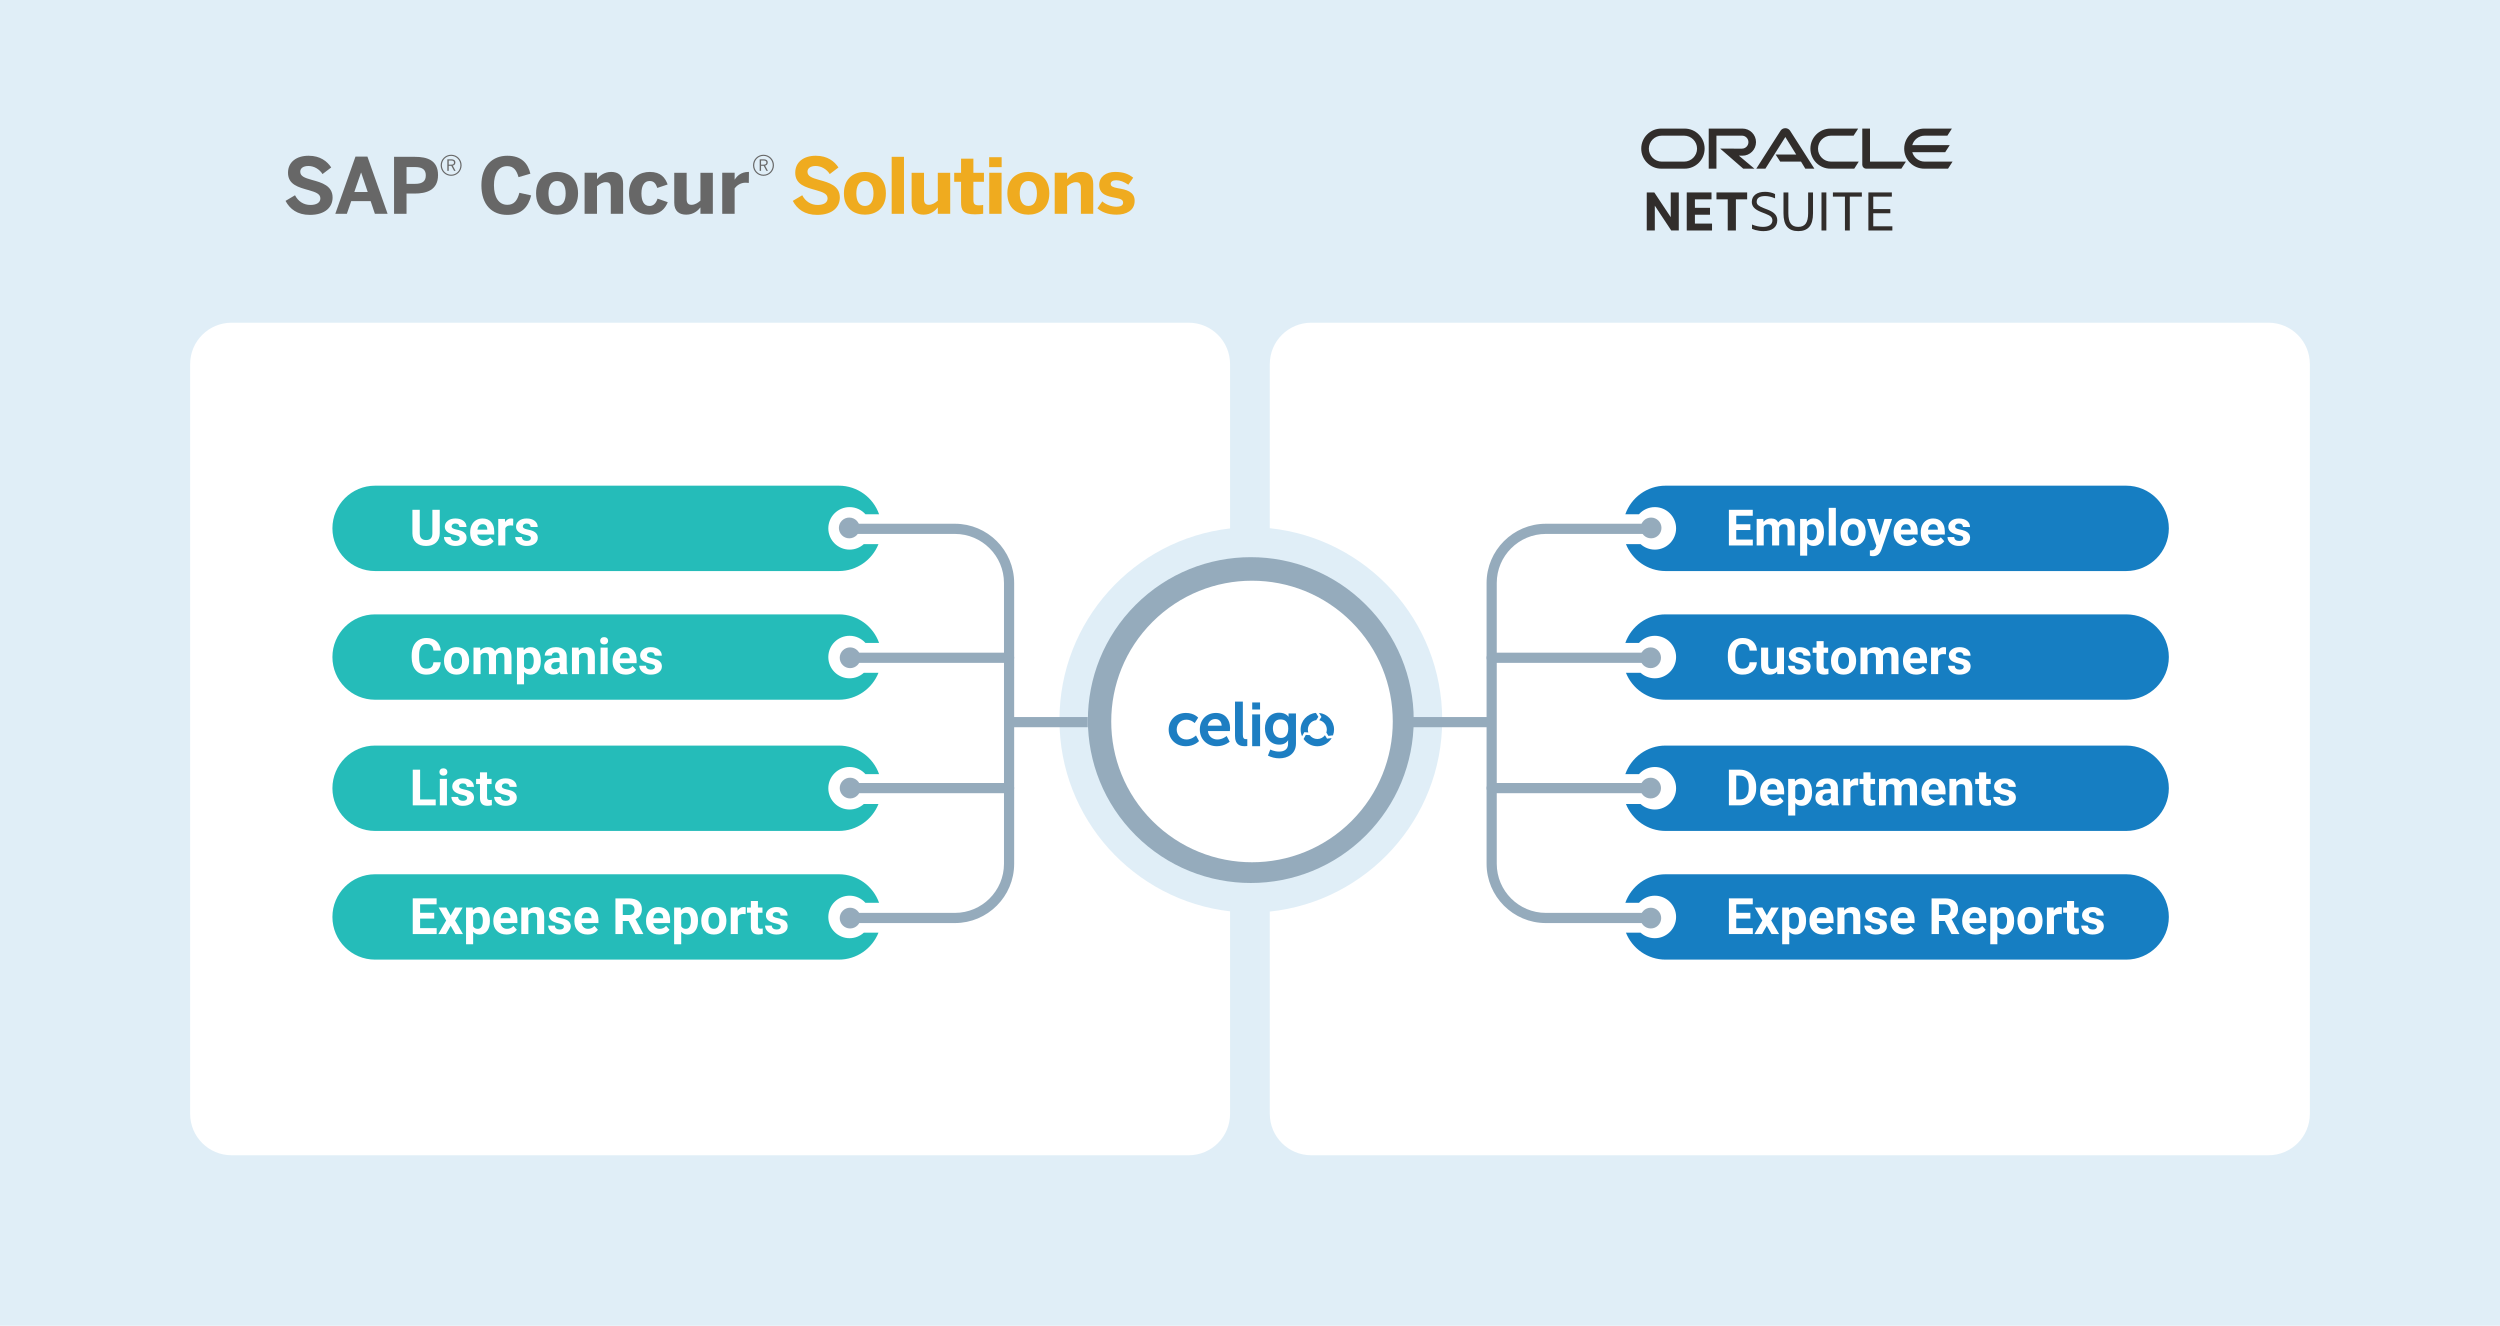 <?xml version="1.0" encoding="utf-8"?>
<!-- Generator: Adobe Illustrator 16.0.3, SVG Export Plug-In . SVG Version: 6.00 Build 0)  -->
<!DOCTYPE svg PUBLIC "-//W3C//DTD SVG 1.1//EN" "http://www.w3.org/Graphics/SVG/1.1/DTD/svg11.dtd">
<svg version="1.1" id="Layer_1" xmlns="http://www.w3.org/2000/svg" xmlns:xlink="http://www.w3.org/1999/xlink" x="0px" y="0px"
	 width="792px" height="420px" viewBox="0 0 792 420" enable-background="new 0 0 792 420" xml:space="preserve">
<rect fill="#E0EEF7" width="792" height="420"/>
<path fill="#FFFFFF" d="M718.641,102.233H415.397c-7.25,0-13.127,5.877-13.127,13.127v51.976
	c30.695,3.222,54.62,29.177,54.62,60.727c0,31.546-23.925,57.504-54.62,60.723v64.074c0,7.249,5.877,13.125,13.127,13.125h303.243
	c7.248,0,13.124-5.876,13.124-13.125V115.36C731.765,108.11,725.889,102.233,718.641,102.233"/>
<path fill="#FFFFFF" d="M335.635,228.061c0-31.352,23.628-57.169,54.048-60.652v-52.05c0-7.248-5.877-13.126-13.127-13.126H73.362
	c-7.25,0-13.127,5.878-13.127,13.126V352.86c0,7.25,5.877,13.127,13.127,13.127h303.194c7.25,0,13.127-5.877,13.127-13.127v-64.147
	C359.263,285.23,335.635,259.413,335.635,228.061"/>
<path fill="#95ABBC" d="M432.743,191.629c-20.154-20.154-52.832-20.154-72.986,0c-20.155,20.157-20.153,52.833,0.002,72.988
	c20.154,20.155,52.832,20.155,72.986-0.002c9.679-9.678,15.116-22.805,15.116-36.493
	C447.897,214.428,442.453,201.286,432.743,191.629"/>
<path fill="#FFFFFF" d="M365.102,197.032c17.416-17.416,45.653-17.416,63.068,0c17.416,17.416,17.416,45.653,0,63.068
	c-17.415,17.418-45.652,17.418-63.068,0C347.686,242.685,347.686,214.447,365.102,197.032"/>
<path fill="#1D7EC2" d="M405.789,233.781c-1.62,0-2.53-1.305-2.53-3.063c0-1.697,0.849-2.804,2.371-2.804
	c1.361,0,2.486,0.613,2.486,2.905C408.116,233.091,406.991,233.781,405.789,233.781 M410.564,235.479v-9.46h-2.349v0.77
	c0,0.156,0.02,0.275,0.02,0.275h-0.06c0,0-0.787-1.284-2.979-1.284c-2.905,0-4.466,2.253-4.466,5.017c0,2.767,1.636,5.1,4.523,5.1
	c1.342,0,2.21-0.477,2.803-1.364h0.04c0,0-0.04,0.294-0.04,0.534v0.593c0,1.795-1.3,2.447-2.844,2.447
	c-1.519,0-2.787-0.652-2.787-0.652l-0.749,1.92c0.968,0.512,2.312,0.868,3.577,0.868
	C407.882,240.242,410.564,238.938,410.564,235.479"/>
<rect x="396.688" y="226.321" fill="#1D7EC2" width="2.507" height="10.073"/>
<rect x="396.7" y="222.537" fill="#1D7EC2" width="2.485" height="2.234"/>
<path fill="#1D7EC2" d="M393.738,222.27h-2.488v10.884c0,2.888,1.719,3.243,3.1,3.243c0.417,0,0.793-0.06,0.793-0.06v-2.192
	c0,0-0.181,0.021-0.376,0.021c-0.654,0-1.029-0.279-1.029-1.385V222.27z"/>
<path fill="#1D7EC2" d="M385.033,227.793c1.107,0,1.955,0.732,1.995,2.096h-4.404C382.86,228.584,383.75,227.793,385.033,227.793
	 M389.566,234.964l-0.968-1.797c0,0-1.284,1.106-2.906,1.106c-1.502,0-2.863-0.909-3.021-2.665h6.953c0,0,0.059-0.672,0.059-0.968
	c0-2.668-1.562-4.782-4.464-4.782c-3.003,0-5.117,2.169-5.117,5.273c0,2.862,2.073,5.272,5.414,5.272
	C388.024,236.404,389.566,234.964,389.566,234.964"/>
<path fill="#1D7EC2" d="M379.853,234.769l-0.968-1.777c0,0-1.266,1.282-2.961,1.282c-1.918,0-3.142-1.46-3.142-3.16
	c0-1.719,1.204-3.121,3.063-3.121c1.58,0,2.628,1.086,2.628,1.086l1.105-1.718c0,0-1.243-1.503-3.872-1.503
	c-3.341,0-5.473,2.41-5.473,5.276c0,2.922,2.132,5.271,5.473,5.271C378.412,236.405,379.853,234.769,379.853,234.769"/>
<path fill="#1D7EC2" d="M417.854,225.85l0.785,1.265l-0.7,1.064c1.37,0.28,2.397,1.49,2.397,2.94c0,0.332-0.056,0.648-0.155,0.948
	l0.651,1.058l1.463-0.171c0.213-0.572,0.334-1.188,0.334-1.835C422.63,228.37,420.535,226.112,417.854,225.85"/>
<path fill="#1D7EC2" d="M421.876,233.833l-1.471,0.169l-0.667-1.089c-0.549,0.732-1.419,1.206-2.403,1.206
	c-0.989,0-1.866-0.481-2.413-1.223l-1.241-0.081l-0.708,1.3c0.954,1.388,2.552,2.298,4.362,2.298
	C419.267,236.413,420.952,235.375,421.876,233.833"/>
<path fill="#1D7EC2" d="M412.041,231.118c0,0.767,0.165,1.491,0.457,2.146l0.711-1.303l1.271,0.082
	c-0.093-0.291-0.146-0.604-0.146-0.926c0-1.536,1.157-2.802,2.646-2.979l0.681-1.038l-0.777-1.255
	C414.171,226.076,412.041,228.347,412.041,231.118"/>
<path fill="#95ABBC" d="M302.511,292.427h-30.739c-0.89,0-1.612-0.722-1.612-1.611c0-0.891,0.722-1.614,1.612-1.614h30.739
	c8.574,0,15.55-6.975,15.55-15.549v-88.955c0-8.576-6.976-15.551-15.55-15.551h-30.739c-0.89,0-1.612-0.722-1.612-1.612
	c0-0.891,0.722-1.612,1.612-1.612h30.739c10.353,0,18.775,8.422,18.775,18.775v88.955
	C321.286,284.004,312.864,292.427,302.511,292.427"/>
<path fill="#95ABBC" d="M272.606,290.852c0-1.815-1.473-3.289-3.289-3.289c-1.818,0-3.291,1.474-3.291,3.289
	c0,1.816,1.473,3.289,3.291,3.289C271.133,294.141,272.606,292.668,272.606,290.852"/>
<path fill="#95ABBC" d="M272.339,167.253c0-1.816-1.473-3.289-3.29-3.289c-1.818,0-3.291,1.473-3.291,3.289s1.473,3.289,3.291,3.289
	C270.866,170.542,272.339,169.069,272.339,167.253"/>
<path fill="#95ABBC" d="M526.353,167.253c0-1.816-1.473-3.289-3.289-3.289c-1.818,0-3.291,1.473-3.291,3.289
	s1.473,3.289,3.291,3.289C524.88,170.542,526.353,169.069,526.353,167.253"/>
<path fill="#95ABBC" d="M319.673,209.995h-50.357c-0.891,0-1.612-0.722-1.612-1.612c0-0.89,0.721-1.614,1.612-1.614h50.357
	c0.89,0,1.612,0.724,1.612,1.614C321.285,209.273,320.563,209.995,319.673,209.995"/>
<path fill="#95ABBC" d="M272.606,208.382c0,1.816-1.473,3.289-3.289,3.289c-1.818,0-3.291-1.473-3.291-3.289
	s1.473-3.289,3.291-3.289C271.133,205.093,272.606,206.566,272.606,208.382"/>
<path fill="#95ABBC" d="M319.673,251.276h-50.357c-0.891,0-1.612-0.722-1.612-1.612c0-0.89,0.721-1.614,1.612-1.614h50.357
	c0.89,0,1.612,0.724,1.612,1.614C321.285,250.554,320.563,251.276,319.673,251.276"/>
<path fill="#95ABBC" d="M272.606,249.663c0,1.816-1.473,3.289-3.289,3.289c-1.818,0-3.291-1.473-3.291-3.289
	c0-1.816,1.473-3.289,3.291-3.289C271.133,246.374,272.606,247.847,272.606,249.663"/>
<path fill="#95ABBC" d="M319.673,228.771h24.922H319.673z"/>
<rect x="319.672" y="227.159" fill="#95ABBC" width="24.922" height="3.226"/>
<path fill="#25BCB9" d="M273.658,172.375c-1.194,1.082-2.774,1.745-4.511,1.745c-3.72,0-6.736-3.015-6.736-6.733
	c0-3.719,3.016-6.734,6.736-6.734c1.997,0,3.786,0.875,5.02,2.258h4.324c-1.846-5.268-6.86-9.047-12.761-9.047h-146.9
	c-7.468,0-13.522,6.054-13.522,13.523c0,7.468,6.054,13.522,13.522,13.522h146.9c5.708,0,10.585-3.535,12.571-8.534H273.658z"/>
<g>
	<path fill="#FFFFFF" d="M139.314,161.504v7.445c0,1.237-0.387,2.215-1.161,2.935c-0.774,0.719-1.831,1.079-3.171,1.079
		c-1.32,0-2.368-0.349-3.144-1.048s-1.172-1.659-1.188-2.88v-7.53h2.329v7.46c0,0.74,0.177,1.28,0.532,1.619
		s0.845,0.508,1.471,0.508c1.31,0,1.975-0.688,1.995-2.065v-7.522H139.314z"/>
	<path fill="#FFFFFF" d="M145.626,170.486c0-0.274-0.136-0.49-0.408-0.648c-0.271-0.158-0.708-0.299-1.308-0.423
		c-1.998-0.419-2.997-1.268-2.997-2.546c0-0.745,0.309-1.368,0.928-1.867c0.618-0.5,1.427-0.749,2.426-0.749
		c1.066,0,1.919,0.251,2.558,0.753s0.959,1.154,0.959,1.957h-2.244c0-0.321-0.104-0.586-0.311-0.796s-0.531-0.314-0.971-0.314
		c-0.377,0-0.67,0.085-0.877,0.256s-0.311,0.388-0.311,0.652c0,0.249,0.118,0.449,0.353,0.602c0.236,0.152,0.633,0.285,1.192,0.396
		c0.559,0.112,1.03,0.237,1.413,0.377c1.185,0.435,1.777,1.188,1.777,2.259c0,0.766-0.329,1.386-0.986,1.859s-1.506,0.71-2.546,0.71
		c-0.704,0-1.329-0.125-1.875-0.376c-0.546-0.251-0.975-0.595-1.285-1.033c-0.311-0.437-0.466-0.909-0.466-1.417h2.127
		c0.021,0.398,0.168,0.704,0.442,0.916c0.274,0.212,0.642,0.318,1.103,0.318c0.429,0,0.754-0.082,0.974-0.245
		C145.516,170.964,145.626,170.75,145.626,170.486z"/>
	<path fill="#FFFFFF" d="M153.118,172.963c-1.232,0-2.235-0.378-3.008-1.133c-0.774-0.756-1.161-1.762-1.161-3.02v-0.217
		c0-0.844,0.163-1.598,0.489-2.263c0.326-0.665,0.788-1.177,1.386-1.537c0.598-0.36,1.28-0.54,2.046-0.54
		c1.149,0,2.053,0.362,2.713,1.087c0.66,0.725,0.99,1.752,0.99,3.082v0.916h-5.349c0.073,0.549,0.291,0.989,0.656,1.32
		c0.365,0.331,0.827,0.497,1.386,0.497c0.864,0,1.54-0.313,2.026-0.939l1.103,1.234c-0.336,0.476-0.792,0.847-1.366,1.114
		C154.453,172.83,153.816,172.963,153.118,172.963z M152.861,166.061c-0.445,0-0.806,0.151-1.083,0.453
		c-0.277,0.301-0.454,0.733-0.532,1.294h3.121v-0.18c-0.01-0.499-0.145-0.885-0.403-1.158
		C153.705,166.198,153.337,166.061,152.861,166.061z"/>
	<path fill="#FFFFFF" d="M162.565,166.512c-0.306-0.042-0.575-0.063-0.808-0.063c-0.849,0-1.405,0.288-1.669,0.862v5.497h-2.244
		v-8.4h2.119l0.062,1.001c0.451-0.771,1.074-1.157,1.871-1.157c0.249,0,0.481,0.034,0.699,0.101L162.565,166.512z"/>
	<path fill="#FFFFFF" d="M168.194,170.486c0-0.274-0.136-0.49-0.408-0.648c-0.271-0.158-0.708-0.299-1.308-0.423
		c-1.998-0.419-2.997-1.268-2.997-2.546c0-0.745,0.309-1.368,0.928-1.867c0.618-0.5,1.427-0.749,2.426-0.749
		c1.066,0,1.919,0.251,2.558,0.753s0.959,1.154,0.959,1.957h-2.244c0-0.321-0.104-0.586-0.311-0.796s-0.531-0.314-0.971-0.314
		c-0.377,0-0.67,0.085-0.877,0.256s-0.311,0.388-0.311,0.652c0,0.249,0.118,0.449,0.353,0.602c0.236,0.152,0.633,0.285,1.192,0.396
		c0.559,0.112,1.03,0.237,1.413,0.377c1.185,0.435,1.777,1.188,1.777,2.259c0,0.766-0.329,1.386-0.986,1.859s-1.506,0.71-2.546,0.71
		c-0.704,0-1.329-0.125-1.875-0.376c-0.546-0.251-0.975-0.595-1.285-1.033c-0.311-0.437-0.466-0.909-0.466-1.417h2.127
		c0.021,0.398,0.168,0.704,0.442,0.916c0.274,0.212,0.642,0.318,1.103,0.318c0.429,0,0.754-0.082,0.974-0.245
		C168.083,170.964,168.194,170.75,168.194,170.486z"/>
</g>
<g>
	<path fill="#25BCB9" d="M273.658,213.143c-1.194,1.081-2.774,1.745-4.511,1.745c-3.72,0-6.736-3.015-6.736-6.734
		c0-3.718,3.016-6.733,6.736-6.733c1.997,0,3.786,0.874,5.02,2.258h4.324c-1.846-5.269-6.86-9.047-12.761-9.047h-146.9
		c-7.468,0-13.522,6.053-13.522,13.522c0,7.469,6.054,13.523,13.522,13.523h146.9c5.708,0,10.585-3.536,12.571-8.534H273.658z"/>
</g>
<g>
	<path fill="#FFFFFF" d="M139.633,209.805c-0.088,1.216-0.537,2.174-1.347,2.873s-1.877,1.048-3.202,1.048
		c-1.449,0-2.589-0.488-3.42-1.463s-1.246-2.315-1.246-4.018v-0.691c0-1.087,0.191-2.044,0.575-2.873
		c0.383-0.828,0.93-1.463,1.642-1.906c0.711-0.442,1.538-0.664,2.48-0.664c1.304,0,2.355,0.349,3.152,1.048
		c0.797,0.699,1.258,1.68,1.382,2.942h-2.329c-0.057-0.73-0.26-1.259-0.609-1.588c-0.35-0.329-0.881-0.493-1.596-0.493
		c-0.776,0-1.357,0.278-1.743,0.834c-0.386,0.557-0.583,1.419-0.594,2.589v0.854c0,1.222,0.185,2.114,0.555,2.679
		c0.37,0.564,0.954,0.846,1.751,0.846c0.719,0,1.256-0.165,1.611-0.493s0.558-0.837,0.609-1.525H139.633z"/>
	<path fill="#FFFFFF" d="M140.665,209.292c0-0.833,0.161-1.576,0.481-2.228c0.321-0.652,0.783-1.157,1.386-1.514
		s1.303-0.536,2.1-0.536c1.133,0,2.059,0.347,2.775,1.04c0.717,0.694,1.117,1.636,1.199,2.826l0.016,0.574
		c0,1.289-0.36,2.323-1.079,3.102c-0.719,0.779-1.685,1.168-2.896,1.168c-1.211,0-2.178-0.388-2.9-1.165
		c-0.722-0.776-1.083-1.832-1.083-3.167V209.292z M142.909,209.452c0,0.798,0.15,1.409,0.45,1.831c0.3,0.422,0.73,0.633,1.289,0.633
		c0.543,0,0.968-0.208,1.273-0.625c0.305-0.417,0.458-1.085,0.458-2.002c0-0.783-0.153-1.389-0.458-1.819s-0.735-0.646-1.289-0.646
		c-0.549,0-0.973,0.214-1.273,0.642C143.059,207.893,142.909,208.555,142.909,209.452z"/>
	<path fill="#FFFFFF" d="M152.108,205.17l0.07,0.939c0.595-0.73,1.4-1.095,2.414-1.095c1.082,0,1.825,0.427,2.228,1.281
		c0.59-0.854,1.431-1.281,2.523-1.281c0.911,0,1.588,0.265,2.034,0.796c0.445,0.53,0.667,1.329,0.667,2.395v5.364h-2.251v-5.357
		c0-0.476-0.093-0.824-0.28-1.044c-0.186-0.22-0.515-0.33-0.986-0.33c-0.673,0-1.139,0.321-1.397,0.963l0.008,5.768h-2.244v-5.349
		c0-0.486-0.096-0.838-0.287-1.056s-0.518-0.326-0.978-0.326c-0.637,0-1.098,0.264-1.382,0.792v5.939h-2.244v-8.4H152.108z"/>
	<path fill="#FFFFFF" d="M171.33,209.448c0,1.294-0.294,2.331-0.881,3.109c-0.587,0.779-1.381,1.168-2.379,1.168
		c-0.849,0-1.535-0.295-2.057-0.885v3.959h-2.244V205.17h2.081l0.078,0.823c0.543-0.652,1.252-0.978,2.127-0.978
		c1.035,0,1.84,0.383,2.415,1.149c0.574,0.766,0.862,1.822,0.862,3.167V209.448z M169.086,209.285c0-0.782-0.139-1.385-0.416-1.809
		s-0.679-0.637-1.207-0.637c-0.704,0-1.188,0.27-1.452,0.808v3.439c0.274,0.554,0.763,0.831,1.467,0.831
		C168.551,211.917,169.086,211.04,169.086,209.285z"/>
	<path fill="#FFFFFF" d="M177.587,213.57c-0.104-0.202-0.179-0.453-0.225-0.753c-0.543,0.605-1.25,0.908-2.12,0.908
		c-0.823,0-1.505-0.238-2.045-0.714c-0.541-0.476-0.812-1.076-0.812-1.801c0-0.89,0.33-1.574,0.99-2.05
		c0.66-0.476,1.614-0.717,2.861-0.722h1.033v-0.481c0-0.388-0.1-0.699-0.299-0.932c-0.2-0.233-0.514-0.35-0.943-0.35
		c-0.378,0-0.674,0.091-0.889,0.272s-0.322,0.43-0.322,0.745h-2.244c0-0.486,0.15-0.937,0.45-1.351
		c0.3-0.414,0.725-0.739,1.273-0.975c0.549-0.235,1.165-0.353,1.848-0.353c1.035,0,1.857,0.26,2.465,0.78
		c0.608,0.52,0.913,1.251,0.913,2.193v3.641c0.005,0.797,0.116,1.4,0.333,1.809v0.132H177.587z M175.732,212.01
		c0.331,0,0.636-0.074,0.916-0.221c0.279-0.147,0.486-0.345,0.621-0.594v-1.444h-0.838c-1.124,0-1.721,0.388-1.793,1.164
		l-0.008,0.132c0,0.279,0.098,0.51,0.295,0.691S175.39,212.01,175.732,212.01z"/>
	<path fill="#FFFFFF" d="M183.309,205.17l0.07,0.97c0.601-0.75,1.405-1.125,2.415-1.125c0.89,0,1.553,0.261,1.987,0.784
		c0.435,0.522,0.657,1.304,0.667,2.344v5.427h-2.244v-5.372c0-0.476-0.104-0.822-0.311-1.037s-0.551-0.322-1.032-0.322
		c-0.631,0-1.105,0.27-1.421,0.808v5.923h-2.244v-8.4H183.309z"/>
	<path fill="#FFFFFF" d="M190.133,202.997c0-0.336,0.113-0.613,0.338-0.831s0.532-0.326,0.92-0.326c0.383,0,0.688,0.109,0.916,0.326
		c0.228,0.217,0.341,0.494,0.341,0.831c0,0.342-0.115,0.621-0.345,0.838c-0.23,0.217-0.535,0.326-0.912,0.326
		c-0.378,0-0.682-0.109-0.912-0.326C190.248,203.618,190.133,203.338,190.133,202.997z M192.516,213.57h-2.251v-8.4h2.251V213.57z"
		/>
	<path fill="#FFFFFF" d="M198.23,213.726c-1.232,0-2.235-0.378-3.008-1.133c-0.774-0.756-1.161-1.762-1.161-3.02v-0.217
		c0-0.844,0.163-1.598,0.489-2.263c0.326-0.665,0.788-1.177,1.386-1.537c0.598-0.36,1.28-0.54,2.046-0.54
		c1.149,0,2.053,0.362,2.713,1.087c0.66,0.725,0.99,1.752,0.99,3.082v0.916h-5.349c0.073,0.549,0.291,0.989,0.656,1.32
		c0.365,0.331,0.827,0.497,1.386,0.497c0.864,0,1.54-0.313,2.026-0.939l1.103,1.234c-0.336,0.476-0.792,0.847-1.366,1.114
		C199.565,213.592,198.929,213.726,198.23,213.726z M197.974,206.824c-0.445,0-0.806,0.151-1.083,0.453
		c-0.277,0.301-0.454,0.733-0.532,1.294h3.121v-0.18c-0.01-0.499-0.145-0.885-0.403-1.158
		C198.817,206.96,198.45,206.824,197.974,206.824z"/>
	<path fill="#FFFFFF" d="M207.507,211.249c0-0.274-0.136-0.49-0.408-0.648c-0.271-0.158-0.708-0.299-1.308-0.423
		c-1.998-0.419-2.997-1.268-2.997-2.546c0-0.745,0.309-1.368,0.928-1.867c0.618-0.5,1.427-0.749,2.426-0.749
		c1.066,0,1.919,0.251,2.558,0.753s0.959,1.154,0.959,1.957h-2.244c0-0.321-0.104-0.586-0.311-0.796s-0.531-0.314-0.971-0.314
		c-0.377,0-0.67,0.085-0.877,0.256s-0.311,0.388-0.311,0.652c0,0.249,0.118,0.449,0.353,0.602c0.236,0.152,0.633,0.285,1.192,0.396
		c0.559,0.112,1.03,0.237,1.413,0.377c1.185,0.435,1.777,1.188,1.777,2.259c0,0.766-0.329,1.386-0.986,1.859s-1.506,0.71-2.546,0.71
		c-0.704,0-1.329-0.125-1.875-0.376c-0.546-0.251-0.975-0.595-1.285-1.033c-0.311-0.437-0.466-0.909-0.466-1.417h2.127
		c0.021,0.398,0.168,0.704,0.442,0.916c0.274,0.212,0.642,0.318,1.103,0.318c0.429,0,0.754-0.082,0.974-0.245
		C207.397,211.727,207.507,211.513,207.507,211.249z"/>
</g>
<g>
	<path fill="#25BCB9" d="M273.658,254.709c-1.194,1.081-2.774,1.745-4.511,1.745c-3.72,0-6.736-3.015-6.736-6.734
		c0-3.718,3.016-6.733,6.736-6.733c1.997,0,3.786,0.874,5.02,2.258h4.324c-1.846-5.269-6.86-9.047-12.761-9.047h-146.9
		c-7.468,0-13.522,6.054-13.522,13.522c0,7.469,6.054,13.523,13.522,13.523h146.9c5.708,0,10.585-3.536,12.571-8.534H273.658z"/>
</g>
<g>
	<path fill="#FFFFFF" d="M133.088,253.265h4.945v1.871h-7.274v-11.303h2.329V253.265z"/>
	<path fill="#FFFFFF" d="M139.206,244.562c0-0.336,0.113-0.613,0.338-0.831s0.532-0.326,0.92-0.326c0.383,0,0.688,0.109,0.916,0.326
		c0.228,0.217,0.341,0.494,0.341,0.831c0,0.342-0.115,0.621-0.345,0.838c-0.23,0.217-0.535,0.326-0.912,0.326
		c-0.378,0-0.682-0.109-0.912-0.326C139.321,245.183,139.206,244.904,139.206,244.562z M141.589,255.136h-2.251v-8.4h2.251V255.136z
		"/>
	<path fill="#FFFFFF" d="M147.986,252.814c0-0.274-0.136-0.49-0.408-0.648c-0.271-0.158-0.708-0.299-1.308-0.423
		c-1.998-0.419-2.997-1.268-2.997-2.546c0-0.745,0.309-1.368,0.928-1.867c0.618-0.5,1.427-0.749,2.426-0.749
		c1.066,0,1.919,0.251,2.558,0.753s0.959,1.154,0.959,1.957H147.9c0-0.321-0.104-0.586-0.311-0.796s-0.531-0.314-0.971-0.314
		c-0.377,0-0.67,0.085-0.877,0.256s-0.311,0.388-0.311,0.652c0,0.249,0.118,0.449,0.353,0.602c0.236,0.152,0.633,0.285,1.192,0.396
		c0.559,0.112,1.03,0.237,1.413,0.377c1.185,0.435,1.777,1.188,1.777,2.259c0,0.766-0.329,1.386-0.986,1.859s-1.506,0.71-2.546,0.71
		c-0.704,0-1.329-0.125-1.875-0.376c-0.546-0.251-0.975-0.595-1.285-1.033c-0.311-0.437-0.466-0.909-0.466-1.417h2.127
		c0.021,0.398,0.168,0.704,0.442,0.916c0.274,0.212,0.642,0.318,1.103,0.318c0.429,0,0.754-0.082,0.974-0.245
		C147.875,253.292,147.986,253.079,147.986,252.814z"/>
	<path fill="#FFFFFF" d="M154.297,244.671v2.065h1.436v1.646h-1.436v4.192c0,0.311,0.06,0.533,0.179,0.668
		c0.119,0.134,0.347,0.202,0.683,0.202c0.249,0,0.468-0.018,0.66-0.054v1.7c-0.44,0.134-0.893,0.202-1.358,0.202
		c-1.574,0-2.375-0.794-2.407-2.383v-4.526h-1.227v-1.646h1.227v-2.065H154.297z"/>
	<path fill="#FFFFFF" d="M161.533,252.814c0-0.274-0.136-0.49-0.408-0.648c-0.271-0.158-0.708-0.299-1.308-0.423
		c-1.998-0.419-2.997-1.268-2.997-2.546c0-0.745,0.309-1.368,0.928-1.867c0.618-0.5,1.427-0.749,2.426-0.749
		c1.066,0,1.919,0.251,2.558,0.753s0.959,1.154,0.959,1.957h-2.244c0-0.321-0.104-0.586-0.311-0.796s-0.531-0.314-0.971-0.314
		c-0.377,0-0.67,0.085-0.877,0.256s-0.311,0.388-0.311,0.652c0,0.249,0.118,0.449,0.353,0.602c0.236,0.152,0.633,0.285,1.192,0.396
		c0.559,0.112,1.03,0.237,1.413,0.377c1.185,0.435,1.777,1.188,1.777,2.259c0,0.766-0.329,1.386-0.986,1.859s-1.506,0.71-2.546,0.71
		c-0.704,0-1.329-0.125-1.875-0.376c-0.546-0.251-0.975-0.595-1.285-1.033c-0.311-0.437-0.466-0.909-0.466-1.417h2.127
		c0.021,0.398,0.168,0.704,0.442,0.916c0.274,0.212,0.642,0.318,1.103,0.318c0.429,0,0.754-0.082,0.974-0.245
		C161.423,253.292,161.533,253.079,161.533,252.814z"/>
</g>
<g>
	<path fill="#25BCB9" d="M273.658,295.477c-1.194,1.081-2.774,1.745-4.511,1.745c-3.72,0-6.736-3.016-6.736-6.732
		c0-3.72,3.016-6.734,6.736-6.734c1.997,0,3.786,0.874,5.02,2.258h4.324c-1.846-5.268-6.86-9.047-12.761-9.047h-146.9
		c-7.468,0-13.522,6.054-13.522,13.523c0,7.468,6.054,13.521,13.522,13.521h146.9c5.708,0,10.585-3.536,12.571-8.534H273.658z"/>
</g>
<g>
	<path fill="#FFFFFF" d="M137.56,291.008h-4.472v3.027h5.248v1.871h-7.577v-11.304h7.562v1.887h-5.232v2.694h4.472V291.008z"/>
	<path fill="#FFFFFF" d="M142.753,290.014l1.413-2.508h2.399l-2.391,4.115l2.492,4.285h-2.406l-1.499-2.64l-1.49,2.64h-2.415
		l2.492-4.285l-2.384-4.115h2.407L142.753,290.014z"/>
	<path fill="#FFFFFF" d="M155.206,291.784c0,1.294-0.294,2.33-0.881,3.109c-0.587,0.778-1.381,1.168-2.379,1.168
		c-0.849,0-1.535-0.295-2.057-0.885v3.959h-2.244v-11.63h2.081l0.078,0.823c0.543-0.652,1.252-0.979,2.127-0.979
		c1.035,0,1.84,0.384,2.415,1.149c0.574,0.766,0.862,1.822,0.862,3.167V291.784z M152.962,291.621c0-0.781-0.139-1.385-0.416-1.809
		c-0.277-0.425-0.679-0.637-1.207-0.637c-0.704,0-1.188,0.269-1.452,0.807v3.439c0.274,0.554,0.763,0.831,1.467,0.831
		C152.427,294.253,152.962,293.375,152.962,291.621z"/>
	<path fill="#FFFFFF" d="M160.462,296.062c-1.232,0-2.235-0.378-3.008-1.134c-0.774-0.755-1.161-1.762-1.161-3.02v-0.218
		c0-0.843,0.163-1.598,0.489-2.263c0.326-0.665,0.788-1.178,1.386-1.537c0.598-0.359,1.28-0.54,2.046-0.54
		c1.149,0,2.053,0.362,2.713,1.087c0.66,0.725,0.99,1.752,0.99,3.082v0.916h-5.349c0.073,0.549,0.291,0.989,0.656,1.32
		c0.365,0.331,0.827,0.497,1.386,0.497c0.864,0,1.54-0.313,2.026-0.939l1.103,1.234c-0.336,0.476-0.792,0.848-1.366,1.114
		C161.797,295.928,161.161,296.062,160.462,296.062z M160.206,289.16c-0.445,0-0.806,0.15-1.083,0.452s-0.454,0.733-0.532,1.294
		h3.121v-0.179c-0.01-0.499-0.145-0.886-0.403-1.158C161.049,289.296,160.682,289.16,160.206,289.16z"/>
	<path fill="#FFFFFF" d="M167.254,287.506l0.07,0.971c0.601-0.75,1.405-1.126,2.415-1.126c0.89,0,1.553,0.262,1.987,0.784
		c0.435,0.523,0.657,1.305,0.667,2.345v5.427h-2.244v-5.372c0-0.477-0.104-0.821-0.311-1.036s-0.551-0.322-1.032-0.322
		c-0.631,0-1.105,0.269-1.421,0.807v5.924h-2.244v-8.4H167.254z"/>
	<path fill="#FFFFFF" d="M178.643,293.585c0-0.274-0.136-0.49-0.408-0.648c-0.271-0.157-0.708-0.299-1.308-0.423
		c-1.998-0.419-2.997-1.268-2.997-2.547c0-0.745,0.309-1.367,0.928-1.866c0.618-0.5,1.427-0.75,2.426-0.75
		c1.066,0,1.919,0.252,2.558,0.754s0.959,1.153,0.959,1.956h-2.244c0-0.321-0.104-0.586-0.311-0.796s-0.531-0.314-0.971-0.314
		c-0.377,0-0.67,0.086-0.877,0.256c-0.207,0.171-0.311,0.389-0.311,0.652c0,0.249,0.118,0.449,0.353,0.602
		c0.236,0.153,0.633,0.285,1.192,0.396s1.03,0.236,1.413,0.376c1.185,0.435,1.777,1.188,1.777,2.26c0,0.766-0.329,1.386-0.986,1.859
		s-1.506,0.71-2.546,0.71c-0.704,0-1.329-0.126-1.875-0.377c-0.546-0.251-0.975-0.595-1.285-1.032s-0.466-0.909-0.466-1.417h2.127
		c0.021,0.398,0.168,0.704,0.442,0.916c0.274,0.213,0.642,0.318,1.103,0.318c0.429,0,0.754-0.081,0.974-0.244
		C178.533,294.063,178.643,293.849,178.643,293.585z"/>
	<path fill="#FFFFFF" d="M186.135,296.062c-1.232,0-2.235-0.378-3.008-1.134c-0.774-0.755-1.161-1.762-1.161-3.02v-0.218
		c0-0.843,0.163-1.598,0.489-2.263c0.326-0.665,0.788-1.178,1.386-1.537c0.598-0.359,1.28-0.54,2.046-0.54
		c1.149,0,2.053,0.362,2.713,1.087c0.66,0.725,0.99,1.752,0.99,3.082v0.916h-5.349c0.073,0.549,0.291,0.989,0.656,1.32
		c0.365,0.331,0.827,0.497,1.386,0.497c0.864,0,1.54-0.313,2.026-0.939l1.103,1.234c-0.336,0.476-0.792,0.848-1.366,1.114
		C187.47,295.928,186.833,296.062,186.135,296.062z M185.878,289.16c-0.445,0-0.806,0.15-1.083,0.452s-0.454,0.733-0.532,1.294
		h3.121v-0.179c-0.01-0.499-0.145-0.886-0.403-1.158C186.722,289.296,186.354,289.16,185.878,289.16z"/>
	<path fill="#FFFFFF" d="M199.154,291.769h-1.855v4.138h-2.329v-11.304h4.2c1.335,0,2.365,0.298,3.09,0.893
		c0.725,0.596,1.087,1.437,1.087,2.523c0,0.771-0.167,1.414-0.5,1.93c-0.334,0.515-0.84,0.925-1.518,1.23l2.446,4.619v0.108h-2.5
		L199.154,291.769z M197.298,289.882h1.878c0.585,0,1.038-0.148,1.359-0.446c0.321-0.298,0.481-0.708,0.481-1.23
		c0-0.533-0.151-0.952-0.454-1.258s-0.767-0.458-1.394-0.458h-1.871V289.882z"/>
	<path fill="#FFFFFF" d="M208.834,296.062c-1.232,0-2.235-0.378-3.008-1.134c-0.774-0.755-1.161-1.762-1.161-3.02v-0.218
		c0-0.843,0.163-1.598,0.489-2.263c0.326-0.665,0.788-1.178,1.386-1.537c0.598-0.359,1.28-0.54,2.046-0.54
		c1.149,0,2.053,0.362,2.713,1.087c0.66,0.725,0.99,1.752,0.99,3.082v0.916h-5.349c0.073,0.549,0.291,0.989,0.656,1.32
		c0.365,0.331,0.827,0.497,1.386,0.497c0.864,0,1.54-0.313,2.026-0.939l1.103,1.234c-0.336,0.476-0.792,0.848-1.366,1.114
		C210.169,295.928,209.533,296.062,208.834,296.062z M208.578,289.16c-0.445,0-0.806,0.15-1.083,0.452s-0.454,0.733-0.532,1.294
		h3.121v-0.179c-0.01-0.499-0.145-0.886-0.403-1.158C209.421,289.296,209.054,289.16,208.578,289.16z"/>
	<path fill="#FFFFFF" d="M221.124,291.784c0,1.294-0.294,2.33-0.881,3.109c-0.587,0.778-1.381,1.168-2.379,1.168
		c-0.849,0-1.535-0.295-2.057-0.885v3.959h-2.244v-11.63h2.081l0.078,0.823c0.543-0.652,1.252-0.979,2.127-0.979
		c1.035,0,1.84,0.384,2.415,1.149c0.574,0.766,0.862,1.822,0.862,3.167V291.784z M218.88,291.621c0-0.781-0.139-1.385-0.416-1.809
		c-0.277-0.425-0.679-0.637-1.207-0.637c-0.704,0-1.188,0.269-1.452,0.807v3.439c0.274,0.554,0.763,0.831,1.467,0.831
		C218.345,294.253,218.88,293.375,218.88,291.621z"/>
	<path fill="#FFFFFF" d="M222.164,291.629c0-0.833,0.161-1.576,0.481-2.229s0.783-1.156,1.386-1.514s1.303-0.536,2.1-0.536
		c1.133,0,2.059,0.348,2.775,1.041s1.117,1.635,1.199,2.825l0.016,0.575c0,1.288-0.36,2.322-1.079,3.102
		c-0.719,0.778-1.685,1.168-2.896,1.168c-1.211,0-2.178-0.388-2.9-1.164c-0.722-0.776-1.083-1.833-1.083-3.168V291.629z
		 M224.408,291.788c0,0.798,0.15,1.408,0.45,1.831c0.3,0.422,0.73,0.634,1.289,0.634c0.543,0,0.968-0.209,1.273-0.626
		c0.305-0.418,0.458-1.085,0.458-2.002c0-0.783-0.153-1.39-0.458-1.819c-0.305-0.431-0.735-0.646-1.289-0.646
		c-0.549,0-0.973,0.214-1.273,0.642C224.558,290.229,224.408,290.892,224.408,291.788z"/>
	<path fill="#FFFFFF" d="M236.224,289.61c-0.306-0.042-0.575-0.063-0.808-0.063c-0.849,0-1.405,0.287-1.669,0.862v5.496h-2.244v-8.4
		h2.119l0.062,1.002c0.451-0.771,1.074-1.157,1.871-1.157c0.249,0,0.481,0.034,0.699,0.102L236.224,289.61z"/>
	<path fill="#FFFFFF" d="M240.116,285.441v2.064h1.436v1.646h-1.436v4.192c0,0.311,0.06,0.533,0.179,0.667
		c0.119,0.135,0.347,0.202,0.683,0.202c0.249,0,0.468-0.019,0.66-0.055v1.7c-0.44,0.135-0.893,0.202-1.358,0.202
		c-1.574,0-2.375-0.794-2.407-2.384v-4.525h-1.227v-1.646h1.227v-2.064H240.116z"/>
	<path fill="#FFFFFF" d="M247.351,293.585c0-0.274-0.136-0.49-0.408-0.648c-0.271-0.157-0.708-0.299-1.308-0.423
		c-1.998-0.419-2.997-1.268-2.997-2.547c0-0.745,0.309-1.367,0.928-1.866c0.618-0.5,1.427-0.75,2.426-0.75
		c1.066,0,1.919,0.252,2.558,0.754s0.959,1.153,0.959,1.956h-2.244c0-0.321-0.104-0.586-0.311-0.796s-0.531-0.314-0.971-0.314
		c-0.377,0-0.67,0.086-0.877,0.256c-0.207,0.171-0.311,0.389-0.311,0.652c0,0.249,0.118,0.449,0.353,0.602
		c0.236,0.153,0.633,0.285,1.192,0.396s1.03,0.236,1.413,0.376c1.185,0.435,1.777,1.188,1.777,2.26c0,0.766-0.329,1.386-0.986,1.859
		s-1.506,0.71-2.546,0.71c-0.704,0-1.329-0.126-1.875-0.377c-0.546-0.251-0.975-0.595-1.285-1.032s-0.466-0.909-0.466-1.417h2.127
		c0.021,0.398,0.168,0.704,0.442,0.916c0.274,0.213,0.642,0.318,1.103,0.318c0.429,0,0.754-0.081,0.974-0.244
		C247.241,294.063,247.351,293.849,247.351,293.585z"/>
</g>
<g>
	<path fill="#95ABBC" d="M489.723,292.427h30.739c0.891,0,1.612-0.722,1.612-1.611c0-0.891-0.722-1.614-1.612-1.614h-30.739
		c-8.573,0-15.55-6.975-15.55-15.549v-88.955c0-8.576,6.977-15.551,15.55-15.551h30.739c0.891,0,1.612-0.722,1.612-1.612
		c0-0.891-0.722-1.612-1.612-1.612h-30.739c-10.353,0-18.775,8.422-18.775,18.775v88.955
		C470.947,284.004,479.37,292.427,489.723,292.427"/>
	<path fill="#95ABBC" d="M526.264,290.852c0-1.815-1.473-3.289-3.289-3.289c-1.818,0-3.291,1.474-3.291,3.289
		c0,1.816,1.473,3.289,3.291,3.289C524.791,294.141,526.264,292.668,526.264,290.852"/>
	<path fill="#95ABBC" d="M472.561,209.995h50.357c0.89,0,1.611-0.722,1.611-1.612c0-0.89-0.722-1.614-1.611-1.614h-50.357
		c-0.891,0-1.612,0.724-1.612,1.614C470.948,209.273,471.67,209.995,472.561,209.995"/>
	<path fill="#95ABBC" d="M519.628,208.382c0,1.816,1.473,3.289,3.289,3.289c1.818,0,3.291-1.473,3.291-3.289
		s-1.473-3.289-3.291-3.289C521.101,205.093,519.628,206.566,519.628,208.382"/>
	<path fill="#95ABBC" d="M472.561,251.276h50.357c0.89,0,1.611-0.722,1.611-1.612c0-0.89-0.722-1.614-1.611-1.614h-50.357
		c-0.891,0-1.612,0.724-1.612,1.614C470.948,250.554,471.67,251.276,472.561,251.276"/>
	<path fill="#95ABBC" d="M519.628,249.663c0,1.816,1.473,3.289,3.289,3.289c1.818,0,3.291-1.473,3.291-3.289
		c0-1.816-1.473-3.289-3.291-3.289C521.101,246.374,519.628,247.847,519.628,249.663"/>
	<path fill="#95ABBC" d="M472.561,228.771h-24.922H472.561z"/>
	<rect x="447.64" y="227.159" fill="#95ABBC" width="24.923" height="3.226"/>
	<path fill="#167EC2" d="M519.74,172.375c1.195,1.082,2.773,1.745,4.512,1.745c3.721,0,6.735-3.015,6.735-6.733
		c0-3.719-3.015-6.734-6.735-6.734c-1.997,0-3.786,0.875-5.021,2.258h-4.324c1.847-5.268,6.86-9.047,12.762-9.047h145.899
		c7.469,0,13.522,6.054,13.522,13.523c0,7.468-6.054,13.522-13.522,13.522H527.669c-5.708,0-10.586-3.535-12.571-8.534H519.74z"/>
</g>
<g>
	<path fill="#FFFFFF" d="M554.515,167.909h-4.472v3.027h5.248v1.871h-7.577v-11.303h7.562v1.886h-5.232v2.694h4.472V167.909z"/>
	<path fill="#FFFFFF" d="M558.614,164.408l0.069,0.939c0.596-0.73,1.4-1.095,2.415-1.095c1.081,0,1.824,0.427,2.228,1.281
		c0.59-0.854,1.431-1.281,2.523-1.281c0.91,0,1.589,0.265,2.034,0.796c0.444,0.53,0.667,1.329,0.667,2.395v5.364H566.3v-5.357
		c0-0.476-0.094-0.824-0.279-1.044c-0.187-0.22-0.516-0.33-0.986-0.33c-0.673,0-1.139,0.321-1.397,0.963l0.008,5.768h-2.243v-5.349
		c0-0.486-0.096-0.838-0.287-1.056c-0.192-0.217-0.518-0.326-0.979-0.326c-0.637,0-1.098,0.264-1.382,0.792v5.939h-2.244v-8.4
		H558.614z"/>
	<path fill="#FFFFFF" d="M577.836,168.685c0,1.294-0.294,2.331-0.881,3.109c-0.588,0.779-1.381,1.168-2.38,1.168
		c-0.849,0-1.534-0.295-2.057-0.885v3.959h-2.244v-11.629h2.081l0.077,0.823c0.544-0.652,1.253-0.978,2.128-0.978
		c1.034,0,1.84,0.383,2.414,1.149s0.861,1.822,0.861,3.167V168.685z M575.593,168.522c0-0.782-0.139-1.385-0.415-1.809
		c-0.277-0.424-0.68-0.637-1.208-0.637c-0.703,0-1.188,0.27-1.451,0.808v3.439c0.274,0.554,0.764,0.831,1.467,0.831
		C575.057,171.154,575.593,170.277,575.593,168.522z"/>
	<path fill="#FFFFFF" d="M581.593,172.808h-2.251v-11.924h2.251V172.808z"/>
	<path fill="#FFFFFF" d="M583.092,168.53c0-0.833,0.16-1.576,0.481-2.228c0.32-0.652,0.782-1.157,1.386-1.514
		c0.603-0.357,1.303-0.536,2.1-0.536c1.134,0,2.059,0.347,2.775,1.04c0.717,0.694,1.116,1.636,1.199,2.826l0.016,0.574
		c0,1.289-0.359,2.323-1.079,3.102c-0.72,0.779-1.685,1.168-2.896,1.168s-2.178-0.388-2.899-1.165
		c-0.723-0.776-1.083-1.832-1.083-3.167V168.53z M585.335,168.689c0,0.798,0.15,1.409,0.45,1.831s0.729,0.633,1.289,0.633
		c0.543,0,0.968-0.208,1.273-0.625c0.305-0.417,0.458-1.085,0.458-2.002c0-0.783-0.153-1.389-0.458-1.819
		c-0.306-0.43-0.735-0.646-1.289-0.646c-0.549,0-0.974,0.214-1.273,0.642S585.335,167.792,585.335,168.689z"/>
	<path fill="#FFFFFF" d="M595.456,169.632l1.553-5.225h2.406l-3.377,9.704l-0.187,0.442c-0.502,1.097-1.33,1.646-2.483,1.646
		c-0.326,0-0.658-0.049-0.994-0.147v-1.7l0.342,0.008c0.424,0,0.741-0.065,0.951-0.194c0.209-0.129,0.373-0.344,0.492-0.644
		l0.265-0.691l-2.942-8.423h2.414L595.456,169.632z"/>
	<path fill="#FFFFFF" d="M604.07,172.963c-1.231,0-2.234-0.378-3.008-1.133c-0.774-0.756-1.161-1.762-1.161-3.02v-0.217
		c0-0.844,0.163-1.598,0.489-2.263s0.788-1.177,1.386-1.537s1.28-0.54,2.046-0.54c1.148,0,2.054,0.362,2.713,1.087
		c0.66,0.725,0.99,1.752,0.99,3.082v0.916h-5.349c0.072,0.549,0.291,0.989,0.655,1.32c0.365,0.331,0.827,0.497,1.386,0.497
		c0.864,0,1.54-0.313,2.026-0.939l1.103,1.234c-0.337,0.476-0.792,0.847-1.366,1.114S604.77,172.963,604.07,172.963z
		 M603.814,166.061c-0.445,0-0.807,0.151-1.083,0.453c-0.277,0.301-0.454,0.733-0.532,1.294h3.121v-0.18
		c-0.01-0.499-0.145-0.885-0.403-1.158S604.291,166.061,603.814,166.061z"/>
	<path fill="#FFFFFF" d="M612.664,172.963c-1.231,0-2.234-0.378-3.008-1.133c-0.774-0.756-1.161-1.762-1.161-3.02v-0.217
		c0-0.844,0.163-1.598,0.489-2.263s0.788-1.177,1.386-1.537s1.28-0.54,2.046-0.54c1.148,0,2.054,0.362,2.713,1.087
		c0.66,0.725,0.99,1.752,0.99,3.082v0.916h-5.349c0.072,0.549,0.291,0.989,0.655,1.32c0.365,0.331,0.827,0.497,1.386,0.497
		c0.864,0,1.54-0.313,2.026-0.939l1.103,1.234c-0.337,0.476-0.792,0.847-1.366,1.114S613.363,172.963,612.664,172.963z
		 M612.408,166.061c-0.445,0-0.807,0.151-1.083,0.453c-0.277,0.301-0.454,0.733-0.532,1.294h3.121v-0.18
		c-0.01-0.499-0.145-0.885-0.403-1.158S612.885,166.061,612.408,166.061z"/>
	<path fill="#FFFFFF" d="M621.942,170.486c0-0.274-0.136-0.49-0.407-0.648c-0.272-0.158-0.708-0.299-1.309-0.423
		c-1.998-0.419-2.997-1.268-2.997-2.546c0-0.745,0.31-1.368,0.928-1.867c0.619-0.5,1.428-0.749,2.427-0.749
		c1.065,0,1.918,0.251,2.558,0.753s0.959,1.154,0.959,1.957h-2.244c0-0.321-0.104-0.586-0.311-0.796s-0.53-0.314-0.97-0.314
		c-0.378,0-0.671,0.085-0.878,0.256s-0.311,0.388-0.311,0.652c0,0.249,0.118,0.449,0.354,0.602c0.235,0.152,0.633,0.285,1.191,0.396
		c0.56,0.112,1.03,0.237,1.413,0.377c1.186,0.435,1.778,1.188,1.778,2.259c0,0.766-0.329,1.386-0.986,1.859s-1.506,0.71-2.546,0.71
		c-0.704,0-1.329-0.125-1.875-0.376s-0.975-0.595-1.285-1.033c-0.311-0.437-0.466-0.909-0.466-1.417h2.127
		c0.021,0.398,0.169,0.704,0.442,0.916c0.274,0.212,0.643,0.318,1.103,0.318c0.43,0,0.755-0.082,0.975-0.245
		S621.942,170.75,621.942,170.486z"/>
</g>
<g>
	<path fill="#167EC2" d="M519.74,213.143c1.195,1.081,2.773,1.745,4.512,1.745c3.721,0,6.735-3.015,6.735-6.734
		c0-3.718-3.015-6.733-6.735-6.733c-1.997,0-3.786,0.874-5.021,2.258h-4.324c1.847-5.269,6.86-9.047,12.762-9.047h145.899
		c7.469,0,13.522,6.053,13.522,13.522c0,7.469-6.054,13.523-13.522,13.523H527.669c-5.708,0-10.586-3.536-12.571-8.534H519.74z"/>
</g>
<g>
	<path fill="#FFFFFF" d="M556.588,209.805c-0.088,1.216-0.537,2.174-1.347,2.873c-0.811,0.699-1.878,1.048-3.203,1.048
		c-1.449,0-2.589-0.488-3.419-1.463c-0.831-0.976-1.246-2.315-1.246-4.018v-0.691c0-1.087,0.191-2.044,0.574-2.873
		s0.931-1.463,1.642-1.906c0.712-0.442,1.539-0.664,2.48-0.664c1.305,0,2.355,0.349,3.152,1.048s1.258,1.68,1.382,2.942h-2.329
		c-0.058-0.73-0.26-1.259-0.609-1.588c-0.35-0.329-0.881-0.493-1.596-0.493c-0.776,0-1.357,0.278-1.743,0.834
		c-0.385,0.557-0.583,1.419-0.594,2.589v0.854c0,1.222,0.186,2.114,0.556,2.679c0.37,0.564,0.953,0.846,1.75,0.846
		c0.72,0,1.257-0.165,1.611-0.493s0.558-0.837,0.609-1.525H556.588z"/>
	<path fill="#FFFFFF" d="M563,212.716c-0.554,0.673-1.32,1.009-2.298,1.009c-0.9,0-1.588-0.259-2.062-0.776
		s-0.716-1.276-0.726-2.274v-5.504h2.243v5.433c0,0.876,0.398,1.313,1.195,1.313c0.761,0,1.284-0.264,1.568-0.792v-5.954h2.252v8.4
		h-2.112L563,212.716z"/>
	<path fill="#FFFFFF" d="M571.416,211.249c0-0.274-0.136-0.49-0.407-0.648c-0.272-0.158-0.708-0.299-1.309-0.423
		c-1.998-0.419-2.997-1.268-2.997-2.546c0-0.745,0.31-1.368,0.928-1.867c0.619-0.5,1.428-0.749,2.427-0.749
		c1.065,0,1.918,0.251,2.558,0.753s0.959,1.154,0.959,1.957h-2.244c0-0.321-0.104-0.586-0.311-0.796s-0.53-0.314-0.97-0.314
		c-0.378,0-0.671,0.085-0.878,0.256s-0.311,0.388-0.311,0.652c0,0.249,0.118,0.449,0.354,0.602c0.235,0.152,0.633,0.285,1.191,0.396
		c0.56,0.112,1.03,0.237,1.413,0.377c1.186,0.435,1.778,1.188,1.778,2.259c0,0.766-0.329,1.386-0.986,1.859s-1.506,0.71-2.546,0.71
		c-0.704,0-1.329-0.125-1.875-0.376s-0.975-0.595-1.285-1.033c-0.311-0.437-0.466-0.909-0.466-1.417h2.127
		c0.021,0.398,0.169,0.704,0.442,0.916c0.274,0.212,0.643,0.318,1.103,0.318c0.43,0,0.755-0.082,0.975-0.245
		S571.416,211.513,571.416,211.249z"/>
	<path fill="#FFFFFF" d="M577.728,203.105v2.065h1.437v1.646h-1.437v4.192c0,0.311,0.06,0.533,0.179,0.668
		c0.119,0.134,0.347,0.202,0.683,0.202c0.249,0,0.469-0.018,0.66-0.054v1.7c-0.439,0.134-0.893,0.202-1.358,0.202
		c-1.573,0-2.376-0.794-2.406-2.383v-4.526h-1.228v-1.646h1.228v-2.065H577.728z"/>
	<path fill="#FFFFFF" d="M580.064,209.292c0-0.833,0.16-1.576,0.481-2.228c0.32-0.652,0.782-1.157,1.386-1.514
		c0.603-0.357,1.303-0.536,2.1-0.536c1.134,0,2.059,0.347,2.775,1.04c0.717,0.694,1.116,1.636,1.199,2.826l0.016,0.574
		c0,1.289-0.359,2.323-1.079,3.102c-0.72,0.779-1.685,1.168-2.896,1.168s-2.178-0.388-2.899-1.165
		c-0.723-0.776-1.083-1.832-1.083-3.167V209.292z M582.308,209.452c0,0.798,0.15,1.409,0.45,1.831s0.729,0.633,1.289,0.633
		c0.543,0,0.968-0.208,1.273-0.625c0.305-0.417,0.458-1.085,0.458-2.002c0-0.783-0.153-1.389-0.458-1.819
		c-0.306-0.43-0.735-0.646-1.289-0.646c-0.549,0-0.974,0.214-1.273,0.642S582.308,208.555,582.308,209.452z"/>
	<path fill="#FFFFFF" d="M591.507,205.17l0.069,0.939c0.596-0.73,1.4-1.095,2.415-1.095c1.081,0,1.824,0.427,2.228,1.281
		c0.59-0.854,1.431-1.281,2.523-1.281c0.91,0,1.589,0.265,2.034,0.796c0.444,0.53,0.667,1.329,0.667,2.395v5.364h-2.251v-5.357
		c0-0.476-0.094-0.824-0.279-1.044c-0.187-0.22-0.516-0.33-0.986-0.33c-0.673,0-1.139,0.321-1.397,0.963l0.008,5.768h-2.243v-5.349
		c0-0.486-0.096-0.838-0.287-1.056c-0.192-0.217-0.518-0.326-0.979-0.326c-0.637,0-1.098,0.264-1.382,0.792v5.939h-2.244v-8.4
		H591.507z"/>
	<path fill="#FFFFFF" d="M607.033,213.726c-1.231,0-2.234-0.378-3.008-1.133c-0.774-0.756-1.161-1.762-1.161-3.02v-0.217
		c0-0.844,0.163-1.598,0.489-2.263s0.788-1.177,1.386-1.537s1.28-0.54,2.046-0.54c1.148,0,2.054,0.362,2.713,1.087
		c0.66,0.725,0.99,1.752,0.99,3.082v0.916h-5.349c0.072,0.549,0.291,0.989,0.655,1.32c0.365,0.331,0.827,0.497,1.386,0.497
		c0.864,0,1.54-0.313,2.026-0.939l1.103,1.234c-0.337,0.476-0.792,0.847-1.366,1.114S607.732,213.726,607.033,213.726z
		 M606.777,206.824c-0.445,0-0.807,0.151-1.083,0.453c-0.277,0.301-0.454,0.733-0.532,1.294h3.121v-0.18
		c-0.01-0.499-0.145-0.885-0.403-1.158S607.254,206.824,606.777,206.824z"/>
	<path fill="#FFFFFF" d="M616.481,207.274c-0.306-0.042-0.575-0.063-0.808-0.063c-0.849,0-1.405,0.288-1.669,0.862v5.497h-2.244
		v-8.4h2.12l0.062,1.001c0.45-0.771,1.074-1.157,1.871-1.157c0.248,0,0.481,0.034,0.699,0.101L616.481,207.274z"/>
	<path fill="#FFFFFF" d="M622.11,211.249c0-0.274-0.136-0.49-0.407-0.648c-0.272-0.158-0.708-0.299-1.309-0.423
		c-1.998-0.419-2.997-1.268-2.997-2.546c0-0.745,0.31-1.368,0.928-1.867c0.619-0.5,1.428-0.749,2.427-0.749
		c1.065,0,1.918,0.251,2.558,0.753s0.959,1.154,0.959,1.957h-2.244c0-0.321-0.104-0.586-0.311-0.796s-0.53-0.314-0.97-0.314
		c-0.378,0-0.671,0.085-0.878,0.256s-0.311,0.388-0.311,0.652c0,0.249,0.118,0.449,0.354,0.602c0.235,0.152,0.633,0.285,1.191,0.396
		c0.56,0.112,1.03,0.237,1.413,0.377c1.186,0.435,1.778,1.188,1.778,2.259c0,0.766-0.329,1.386-0.986,1.859s-1.506,0.71-2.546,0.71
		c-0.704,0-1.329-0.125-1.875-0.376s-0.975-0.595-1.285-1.033c-0.311-0.437-0.466-0.909-0.466-1.417h2.127
		c0.021,0.398,0.169,0.704,0.442,0.916c0.274,0.212,0.643,0.318,1.103,0.318c0.43,0,0.755-0.082,0.975-0.245
		S622.11,211.513,622.11,211.249z"/>
</g>
<g>
	<path fill="#167EC2" d="M519.74,254.709c1.195,1.081,2.773,1.745,4.512,1.745c3.721,0,6.735-3.015,6.735-6.734
		c0-3.718-3.015-6.733-6.735-6.733c-1.997,0-3.786,0.874-5.021,2.258h-4.324c1.847-5.269,6.86-9.047,12.762-9.047h145.899
		c7.469,0,13.522,6.054,13.522,13.522c0,7.469-6.054,13.523-13.522,13.523H527.669c-5.708,0-10.586-3.536-12.571-8.534H519.74z"/>
</g>
<g>
	<path fill="#FFFFFF" d="M547.714,255.136v-11.303h3.479c0.993,0,1.883,0.224,2.667,0.671c0.783,0.448,1.396,1.084,1.836,1.91
		c0.439,0.826,0.659,1.764,0.659,2.814v0.52c0,1.051-0.216,1.985-0.647,2.803c-0.433,0.817-1.042,1.452-1.829,1.902
		c-0.786,0.45-1.674,0.678-2.662,0.683H547.714z M550.043,245.719v7.546h1.126c0.911,0,1.607-0.297,2.088-0.893
		c0.481-0.595,0.728-1.447,0.738-2.554v-0.598c0-1.149-0.238-2.02-0.715-2.612c-0.476-0.593-1.172-0.889-2.088-0.889H550.043z"/>
	<path fill="#FFFFFF" d="M561.766,255.291c-1.231,0-2.234-0.378-3.008-1.133c-0.774-0.756-1.161-1.762-1.161-3.02v-0.217
		c0-0.844,0.163-1.598,0.489-2.263s0.788-1.177,1.386-1.537s1.28-0.54,2.046-0.54c1.148,0,2.054,0.362,2.713,1.087
		c0.66,0.725,0.99,1.752,0.99,3.082v0.916h-5.349c0.072,0.549,0.291,0.989,0.655,1.32c0.365,0.331,0.827,0.497,1.386,0.497
		c0.864,0,1.54-0.313,2.026-0.939l1.103,1.234c-0.337,0.476-0.792,0.847-1.366,1.114S562.465,255.291,561.766,255.291z
		 M561.51,248.389c-0.445,0-0.807,0.151-1.083,0.453c-0.277,0.301-0.454,0.733-0.532,1.294h3.121v-0.18
		c-0.01-0.499-0.145-0.885-0.403-1.158S561.986,248.389,561.51,248.389z"/>
	<path fill="#FFFFFF" d="M574.055,251.013c0,1.294-0.294,2.331-0.881,3.109c-0.588,0.779-1.381,1.168-2.38,1.168
		c-0.849,0-1.534-0.295-2.057-0.885v3.959h-2.244v-11.629h2.081l0.077,0.823c0.544-0.652,1.253-0.978,2.128-0.978
		c1.034,0,1.84,0.383,2.414,1.149s0.861,1.822,0.861,3.167V251.013z M571.812,250.851c0-0.782-0.139-1.385-0.415-1.809
		c-0.277-0.424-0.68-0.637-1.208-0.637c-0.703,0-1.188,0.27-1.451,0.808v3.439c0.274,0.554,0.764,0.831,1.467,0.831
		C571.275,253.482,571.812,252.605,571.812,250.851z"/>
	<path fill="#FFFFFF" d="M580.313,255.136c-0.104-0.202-0.179-0.453-0.226-0.753c-0.543,0.605-1.25,0.908-2.119,0.908
		c-0.823,0-1.505-0.238-2.046-0.714c-0.541-0.476-0.811-1.076-0.811-1.801c0-0.89,0.329-1.574,0.989-2.05s1.613-0.717,2.861-0.722
		h1.032v-0.481c0-0.388-0.1-0.699-0.299-0.932s-0.514-0.35-0.943-0.35c-0.378,0-0.674,0.091-0.889,0.272s-0.322,0.43-0.322,0.745
		h-2.244c0-0.486,0.15-0.937,0.45-1.351c0.301-0.414,0.725-0.739,1.273-0.975c0.549-0.235,1.165-0.353,1.848-0.353
		c1.035,0,1.856,0.26,2.465,0.78s0.912,1.251,0.912,2.193v3.641c0.005,0.797,0.116,1.4,0.334,1.809v0.132H580.313z M578.457,253.575
		c0.331,0,0.637-0.074,0.916-0.221s0.486-0.345,0.621-0.594v-1.444h-0.839c-1.123,0-1.721,0.388-1.793,1.164l-0.008,0.132
		c0,0.279,0.099,0.51,0.295,0.691S578.115,253.575,578.457,253.575z"/>
	<path fill="#FFFFFF" d="M588.689,248.84c-0.306-0.042-0.575-0.063-0.808-0.063c-0.849,0-1.405,0.288-1.669,0.862v5.497h-2.244v-8.4
		h2.12l0.062,1.001c0.45-0.771,1.074-1.157,1.871-1.157c0.248,0,0.481,0.034,0.699,0.101L588.689,248.84z"/>
	<path fill="#FFFFFF" d="M592.581,244.671v2.065h1.437v1.646h-1.437v4.192c0,0.311,0.06,0.533,0.179,0.668
		c0.119,0.134,0.347,0.202,0.683,0.202c0.249,0,0.469-0.018,0.66-0.054v1.7c-0.439,0.134-0.893,0.202-1.358,0.202
		c-1.573,0-2.376-0.794-2.406-2.383v-4.526h-1.228v-1.646h1.228v-2.065H592.581z"/>
	<path fill="#FFFFFF" d="M597.371,246.736l0.069,0.939c0.596-0.73,1.4-1.095,2.415-1.095c1.081,0,1.824,0.427,2.228,1.281
		c0.59-0.854,1.431-1.281,2.523-1.281c0.91,0,1.589,0.265,2.034,0.796c0.444,0.53,0.667,1.329,0.667,2.395v5.364h-2.251v-5.357
		c0-0.476-0.094-0.824-0.279-1.044c-0.187-0.22-0.516-0.33-0.986-0.33c-0.673,0-1.139,0.321-1.397,0.963l0.008,5.768h-2.243v-5.349
		c0-0.486-0.096-0.838-0.287-1.056c-0.192-0.217-0.518-0.326-0.979-0.326c-0.637,0-1.098,0.264-1.382,0.792v5.939h-2.244v-8.4
		H597.371z"/>
	<path fill="#FFFFFF" d="M612.897,255.291c-1.231,0-2.234-0.378-3.008-1.133c-0.774-0.756-1.161-1.762-1.161-3.02v-0.217
		c0-0.844,0.163-1.598,0.489-2.263s0.788-1.177,1.386-1.537s1.28-0.54,2.046-0.54c1.148,0,2.054,0.362,2.713,1.087
		c0.66,0.725,0.99,1.752,0.99,3.082v0.916h-5.349c0.072,0.549,0.291,0.989,0.655,1.32c0.365,0.331,0.827,0.497,1.386,0.497
		c0.864,0,1.54-0.313,2.026-0.939l1.103,1.234c-0.337,0.476-0.792,0.847-1.366,1.114S613.597,255.291,612.897,255.291z
		 M612.642,248.389c-0.445,0-0.807,0.151-1.083,0.453c-0.277,0.301-0.454,0.733-0.532,1.294h3.121v-0.18
		c-0.01-0.499-0.145-0.885-0.403-1.158S613.118,248.389,612.642,248.389z"/>
	<path fill="#FFFFFF" d="M619.69,246.736l0.07,0.97c0.6-0.75,1.404-1.125,2.414-1.125c0.89,0,1.553,0.261,1.987,0.784
		c0.435,0.522,0.657,1.304,0.668,2.344v5.427h-2.244v-5.372c0-0.476-0.104-0.822-0.311-1.037s-0.551-0.322-1.032-0.322
		c-0.632,0-1.105,0.27-1.421,0.808v5.923h-2.243v-8.4H619.69z"/>
	<path fill="#FFFFFF" d="M629.216,244.671v2.065h1.437v1.646h-1.437v4.192c0,0.311,0.06,0.533,0.179,0.668
		c0.119,0.134,0.347,0.202,0.683,0.202c0.249,0,0.469-0.018,0.66-0.054v1.7c-0.439,0.134-0.893,0.202-1.358,0.202
		c-1.573,0-2.376-0.794-2.406-2.383v-4.526h-1.228v-1.646h1.228v-2.065H629.216z"/>
	<path fill="#FFFFFF" d="M636.451,252.814c0-0.274-0.136-0.49-0.407-0.648c-0.272-0.158-0.708-0.299-1.309-0.423
		c-1.998-0.419-2.997-1.268-2.997-2.546c0-0.745,0.31-1.368,0.928-1.867c0.619-0.5,1.428-0.749,2.427-0.749
		c1.065,0,1.918,0.251,2.558,0.753s0.959,1.154,0.959,1.957h-2.244c0-0.321-0.104-0.586-0.311-0.796s-0.53-0.314-0.97-0.314
		c-0.378,0-0.671,0.085-0.878,0.256s-0.311,0.388-0.311,0.652c0,0.249,0.118,0.449,0.354,0.602c0.235,0.152,0.633,0.285,1.191,0.396
		c0.56,0.112,1.03,0.237,1.413,0.377c1.186,0.435,1.778,1.188,1.778,2.259c0,0.766-0.329,1.386-0.986,1.859s-1.506,0.71-2.546,0.71
		c-0.704,0-1.329-0.125-1.875-0.376s-0.975-0.595-1.285-1.033c-0.311-0.437-0.466-0.909-0.466-1.417h2.127
		c0.021,0.398,0.169,0.704,0.442,0.916c0.274,0.212,0.643,0.318,1.103,0.318c0.43,0,0.755-0.082,0.975-0.245
		S636.451,253.079,636.451,252.814z"/>
</g>
<g>
	<path fill="#167EC2" d="M519.74,295.477c1.195,1.081,2.773,1.745,4.512,1.745c3.721,0,6.735-3.016,6.735-6.732
		c0-3.72-3.015-6.734-6.735-6.734c-1.997,0-3.786,0.874-5.021,2.258h-4.324c1.847-5.268,6.86-9.047,12.762-9.047h145.899
		c7.469,0,13.522,6.054,13.522,13.523c0,7.468-6.054,13.521-13.522,13.521H527.669c-5.708,0-10.586-3.536-12.571-8.534H519.74z"/>
</g>
<g>
	<path fill="#FFFFFF" d="M554.515,291.008h-4.472v3.027h5.248v1.871h-7.577v-11.304h7.562v1.887h-5.232v2.694h4.472V291.008z"/>
	<path fill="#FFFFFF" d="M559.709,290.014l1.412-2.508h2.399l-2.392,4.115l2.492,4.285h-2.406l-1.498-2.64l-1.491,2.64h-2.414
		l2.492-4.285l-2.384-4.115h2.407L559.709,290.014z"/>
	<path fill="#FFFFFF" d="M572.16,291.784c0,1.294-0.294,2.33-0.881,3.109c-0.588,0.778-1.381,1.168-2.38,1.168
		c-0.849,0-1.534-0.295-2.057-0.885v3.959h-2.244v-11.63h2.081l0.077,0.823c0.544-0.652,1.253-0.979,2.128-0.979
		c1.034,0,1.84,0.384,2.414,1.149s0.861,1.822,0.861,3.167V291.784z M569.917,291.621c0-0.781-0.139-1.385-0.415-1.809
		c-0.277-0.425-0.68-0.637-1.208-0.637c-0.703,0-1.188,0.269-1.451,0.807v3.439c0.274,0.554,0.764,0.831,1.467,0.831
		C569.381,294.253,569.917,293.375,569.917,291.621z"/>
	<path fill="#FFFFFF" d="M577.416,296.062c-1.231,0-2.234-0.378-3.008-1.134c-0.774-0.755-1.161-1.762-1.161-3.02v-0.218
		c0-0.843,0.163-1.598,0.489-2.263s0.788-1.178,1.386-1.537s1.28-0.54,2.046-0.54c1.148,0,2.054,0.362,2.713,1.087
		c0.66,0.725,0.99,1.752,0.99,3.082v0.916h-5.349c0.072,0.549,0.291,0.989,0.655,1.32c0.365,0.331,0.827,0.497,1.386,0.497
		c0.864,0,1.54-0.313,2.026-0.939l1.103,1.234c-0.337,0.476-0.792,0.848-1.366,1.114
		C578.752,295.928,578.115,296.062,577.416,296.062z M577.16,289.16c-0.445,0-0.807,0.15-1.083,0.452
		c-0.277,0.302-0.454,0.733-0.532,1.294h3.121v-0.179c-0.01-0.499-0.145-0.886-0.403-1.158
		C578.004,289.296,577.637,289.16,577.16,289.16z"/>
	<path fill="#FFFFFF" d="M584.209,287.506l0.07,0.971c0.6-0.75,1.404-1.126,2.414-1.126c0.89,0,1.553,0.262,1.987,0.784
		c0.435,0.523,0.657,1.305,0.668,2.345v5.427h-2.244v-5.372c0-0.477-0.104-0.821-0.311-1.036s-0.551-0.322-1.032-0.322
		c-0.632,0-1.105,0.269-1.421,0.807v5.924h-2.243v-8.4H584.209z"/>
	<path fill="#FFFFFF" d="M595.599,293.585c0-0.274-0.136-0.49-0.407-0.648c-0.272-0.157-0.708-0.299-1.309-0.423
		c-1.998-0.419-2.997-1.268-2.997-2.547c0-0.745,0.31-1.367,0.928-1.866c0.619-0.5,1.428-0.75,2.427-0.75
		c1.065,0,1.918,0.252,2.558,0.754s0.959,1.153,0.959,1.956h-2.244c0-0.321-0.104-0.586-0.311-0.796s-0.53-0.314-0.97-0.314
		c-0.378,0-0.671,0.086-0.878,0.256c-0.207,0.171-0.311,0.389-0.311,0.652c0,0.249,0.118,0.449,0.354,0.602
		c0.235,0.153,0.633,0.285,1.191,0.396c0.56,0.111,1.03,0.236,1.413,0.376c1.186,0.435,1.778,1.188,1.778,2.26
		c0,0.766-0.329,1.386-0.986,1.859s-1.506,0.71-2.546,0.71c-0.704,0-1.329-0.126-1.875-0.377s-0.975-0.595-1.285-1.032
		s-0.466-0.909-0.466-1.417h2.127c0.021,0.398,0.169,0.704,0.442,0.916c0.274,0.213,0.643,0.318,1.103,0.318
		c0.43,0,0.755-0.081,0.975-0.244S595.599,293.849,595.599,293.585z"/>
	<path fill="#FFFFFF" d="M603.09,296.062c-1.231,0-2.234-0.378-3.008-1.134c-0.774-0.755-1.161-1.762-1.161-3.02v-0.218
		c0-0.843,0.163-1.598,0.489-2.263s0.788-1.178,1.386-1.537s1.28-0.54,2.046-0.54c1.148,0,2.054,0.362,2.713,1.087
		c0.66,0.725,0.99,1.752,0.99,3.082v0.916h-5.349c0.072,0.549,0.291,0.989,0.655,1.32c0.365,0.331,0.827,0.497,1.386,0.497
		c0.864,0,1.54-0.313,2.026-0.939l1.103,1.234c-0.337,0.476-0.792,0.848-1.366,1.114
		C604.426,295.928,603.789,296.062,603.09,296.062z M602.834,289.16c-0.445,0-0.807,0.15-1.083,0.452
		c-0.277,0.302-0.454,0.733-0.532,1.294h3.121v-0.179c-0.01-0.499-0.145-0.886-0.403-1.158
		C603.678,289.296,603.311,289.16,602.834,289.16z"/>
	<path fill="#FFFFFF" d="M616.108,291.769h-1.855v4.138h-2.329v-11.304h4.2c1.336,0,2.365,0.298,3.09,0.893
		c0.725,0.596,1.087,1.437,1.087,2.523c0,0.771-0.167,1.414-0.501,1.93c-0.334,0.515-0.84,0.925-1.518,1.23l2.445,4.619v0.108
		h-2.499L616.108,291.769z M614.253,289.882h1.879c0.585,0,1.038-0.148,1.358-0.446c0.321-0.298,0.481-0.708,0.481-1.23
		c0-0.533-0.151-0.952-0.454-1.258s-0.768-0.458-1.394-0.458h-1.871V289.882z"/>
	<path fill="#FFFFFF" d="M625.789,296.062c-1.231,0-2.234-0.378-3.008-1.134c-0.774-0.755-1.161-1.762-1.161-3.02v-0.218
		c0-0.843,0.163-1.598,0.489-2.263s0.788-1.178,1.386-1.537s1.28-0.54,2.046-0.54c1.148,0,2.054,0.362,2.713,1.087
		c0.66,0.725,0.99,1.752,0.99,3.082v0.916h-5.349c0.072,0.549,0.291,0.989,0.655,1.32c0.365,0.331,0.827,0.497,1.386,0.497
		c0.864,0,1.54-0.313,2.026-0.939l1.103,1.234c-0.337,0.476-0.792,0.848-1.366,1.114
		C627.125,295.928,626.488,296.062,625.789,296.062z M625.533,289.16c-0.445,0-0.807,0.15-1.083,0.452
		c-0.277,0.302-0.454,0.733-0.532,1.294h3.121v-0.179c-0.01-0.499-0.145-0.886-0.403-1.158
		C626.377,289.296,626.01,289.16,625.533,289.16z"/>
	<path fill="#FFFFFF" d="M638.078,291.784c0,1.294-0.294,2.33-0.881,3.109c-0.588,0.778-1.381,1.168-2.38,1.168
		c-0.849,0-1.534-0.295-2.057-0.885v3.959h-2.244v-11.63h2.081l0.077,0.823c0.544-0.652,1.253-0.979,2.128-0.979
		c1.034,0,1.84,0.384,2.414,1.149s0.861,1.822,0.861,3.167V291.784z M635.835,291.621c0-0.781-0.139-1.385-0.415-1.809
		c-0.277-0.425-0.68-0.637-1.208-0.637c-0.703,0-1.188,0.269-1.451,0.807v3.439c0.274,0.554,0.764,0.831,1.467,0.831
		C635.299,294.253,635.835,293.375,635.835,291.621z"/>
	<path fill="#FFFFFF" d="M639.119,291.629c0-0.833,0.16-1.576,0.481-2.229c0.32-0.652,0.782-1.156,1.386-1.514
		c0.603-0.357,1.303-0.536,2.1-0.536c1.134,0,2.059,0.348,2.775,1.041s1.116,1.635,1.199,2.825l0.016,0.575
		c0,1.288-0.359,2.322-1.079,3.102c-0.72,0.778-1.685,1.168-2.896,1.168s-2.178-0.388-2.899-1.164
		c-0.723-0.776-1.083-1.833-1.083-3.168V291.629z M641.362,291.788c0,0.798,0.15,1.408,0.45,1.831
		c0.3,0.422,0.729,0.634,1.289,0.634c0.543,0,0.968-0.209,1.273-0.626c0.305-0.418,0.458-1.085,0.458-2.002
		c0-0.783-0.153-1.39-0.458-1.819c-0.306-0.431-0.735-0.646-1.289-0.646c-0.549,0-0.974,0.214-1.273,0.642
		S641.362,290.892,641.362,291.788z"/>
	<path fill="#FFFFFF" d="M653.179,289.61c-0.306-0.042-0.575-0.063-0.808-0.063c-0.849,0-1.405,0.287-1.669,0.862v5.496h-2.244v-8.4
		h2.12l0.062,1.002c0.45-0.771,1.074-1.157,1.871-1.157c0.248,0,0.481,0.034,0.699,0.102L653.179,289.61z"/>
	<path fill="#FFFFFF" d="M657.071,285.441v2.064h1.437v1.646h-1.437v4.192c0,0.311,0.06,0.533,0.179,0.667
		c0.119,0.135,0.347,0.202,0.683,0.202c0.249,0,0.469-0.019,0.66-0.055v1.7c-0.439,0.135-0.893,0.202-1.358,0.202
		c-1.573,0-2.376-0.794-2.406-2.384v-4.525h-1.228v-1.646h1.228v-2.064H657.071z"/>
	<path fill="#FFFFFF" d="M664.307,293.585c0-0.274-0.136-0.49-0.407-0.648c-0.272-0.157-0.708-0.299-1.309-0.423
		c-1.998-0.419-2.997-1.268-2.997-2.547c0-0.745,0.31-1.367,0.928-1.866c0.619-0.5,1.428-0.75,2.427-0.75
		c1.065,0,1.918,0.252,2.558,0.754s0.959,1.153,0.959,1.956h-2.244c0-0.321-0.104-0.586-0.311-0.796s-0.53-0.314-0.97-0.314
		c-0.378,0-0.671,0.086-0.878,0.256c-0.207,0.171-0.311,0.389-0.311,0.652c0,0.249,0.118,0.449,0.354,0.602
		c0.235,0.153,0.633,0.285,1.191,0.396c0.56,0.111,1.03,0.236,1.413,0.376c1.186,0.435,1.778,1.188,1.778,2.26
		c0,0.766-0.329,1.386-0.986,1.859s-1.506,0.71-2.546,0.71c-0.704,0-1.329-0.126-1.875-0.377s-0.975-0.595-1.285-1.032
		s-0.466-0.909-0.466-1.417h2.127c0.021,0.398,0.169,0.704,0.442,0.916c0.274,0.213,0.643,0.318,1.103,0.318
		c0.43,0,0.755-0.081,0.975-0.244S664.307,293.849,664.307,293.585z"/>
</g>
<g>
	<polygon fill="#312D2B" points="521.691,73.02 521.691,60.963 524.08,60.963 529.287,68.808 529.287,60.963 531.841,60.963 
		531.841,73.02 529.452,73.02 524.246,65.159 524.246,73.02 	"/>
	<polygon fill="#312D2B" points="534.361,73.02 534.361,60.963 542.205,60.963 542.205,63.152 536.948,63.152 536.948,65.839 
		541.725,65.839 541.725,68.028 536.948,68.028 536.948,70.832 542.371,70.832 542.371,73.02 	"/>
	<polygon fill="#312D2B" points="547.346,73.02 547.346,63.152 543.78,63.152 543.78,60.963 553.498,60.963 553.498,63.152 
		549.933,63.152 549.933,73.02 	"/>
	<path fill="#312D2B" d="M555.04,72.489v-1.36c1.217,0.498,2.377,0.746,3.483,0.746c0.928,0,1.655-0.182,2.181-0.547
		c0.523-0.365,0.787-0.867,0.787-1.509c0-0.475-0.16-0.868-0.48-1.177c-0.321-0.31-0.901-0.625-1.742-0.945l-1.276-0.498
		c-1.072-0.419-1.844-0.887-2.313-1.401c-0.471-0.515-0.706-1.119-0.706-1.816c0-0.995,0.377-1.78,1.128-2.355
		c0.751-0.575,1.78-0.862,3.084-0.862c0.541,0,1.101,0.063,1.676,0.19c0.574,0.128,1.067,0.302,1.476,0.523v1.36
		c-1.127-0.487-2.167-0.73-3.118-0.73c-1.802,0-2.702,0.614-2.702,1.841c0,0.409,0.16,0.757,0.48,1.045
		c0.32,0.287,0.885,0.591,1.69,0.912l1.278,0.497c1.105,0.431,1.893,0.915,2.362,1.451c0.471,0.536,0.706,1.18,0.706,1.932
		c0,1.084-0.386,1.926-1.153,2.529c-0.769,0.603-1.844,0.904-3.225,0.904c-0.421,0-0.86-0.033-1.318-0.1
		c-0.459-0.066-0.888-0.154-1.285-0.265C555.654,72.743,555.316,72.622,555.04,72.489"/>
	<path fill="#312D2B" d="M565.008,67.581v-6.617h1.542v6.6c0,1.471,0.248,2.557,0.746,3.259c0.497,0.702,1.293,1.052,2.388,1.052
		c1.083,0,1.876-0.35,2.379-1.052c0.504-0.702,0.755-1.788,0.755-3.259v-6.6h1.543v6.617c0,1.935-0.39,3.358-1.17,4.27
		c-0.779,0.912-1.948,1.368-3.507,1.368c-1.57,0-2.742-0.456-3.516-1.368C565.394,70.938,565.008,69.516,565.008,67.581"/>
	<rect x="577.047" y="60.964" fill="#312D2B" width="1.542" height="12.056"/>
	<polygon fill="#312D2B" points="584.476,73.02 584.476,62.291 580.662,62.291 580.662,60.963 589.832,60.963 589.832,62.291 
		586.018,62.291 586.018,73.02 	"/>
	<polygon fill="#312D2B" points="591.905,73.02 591.905,60.963 599.334,60.963 599.334,62.291 593.447,62.291 593.447,66.236 
		598.853,66.236 598.853,67.563 593.447,67.563 593.447,71.692 599.5,71.692 599.5,73.02 	"/>
	<path fill="#312D2B" d="M562.522,48.957h6.515l-3.442-5.555l-6.318,10.033h-2.887l7.693-12.041
		c0.328-0.487,0.892-0.783,1.508-0.783c0.603,0,1.157,0.286,1.485,0.762l7.717,12.062h-2.879l-1.356-2.243h-6.598L562.522,48.957
		 M592.416,51.192V40.734h-2.447v11.487c0,0.312,0.132,0.62,0.361,0.841c0.233,0.241,0.555,0.373,0.891,0.373h11.128l1.449-2.243
		H592.416 M552.012,49.323c2.378,0,4.291-1.925,4.291-4.296c0-2.371-1.913-4.293-4.291-4.293h-10.688v12.701h2.443V42.978h8.082
		c1.135,0,2.054,0.916,2.054,2.049c0,1.131-0.919,2.062-2.054,2.062l-6.888-0.006l7.295,6.352h3.544l-4.899-4.112H552.012
		 M526.3,53.435h7.383c3.513,0,6.341-2.838,6.341-6.346c0-3.512-2.828-6.355-6.341-6.355H526.3c-3.508,0-6.354,2.843-6.354,6.355
		C519.946,50.597,522.792,53.435,526.3,53.435 M533.514,51.2h-7.052c-2.269,0-4.107-1.844-4.107-4.111
		c0-2.276,1.839-4.111,4.107-4.111h7.052c2.277,0,4.114,1.835,4.114,4.111C537.628,49.356,535.791,51.2,533.514,51.2
		 M579.893,53.435h7.538l1.427-2.235h-8.798c-2.279,0-4.116-1.844-4.116-4.111c0-2.276,1.837-4.111,4.116-4.111h7.161l1.444-2.244
		h-8.772c-3.51,0-6.361,2.843-6.361,6.355C573.531,50.597,576.383,53.435,579.893,53.435 M609.762,51.2
		c-1.882,0-3.468-1.263-3.958-2.991h10.437l1.439-2.239h-11.876c0.488-1.732,2.076-2.992,3.958-2.992h7.166l1.433-2.244h-8.762
		c-3.505,0-6.349,2.843-6.349,6.355c0,3.508,2.844,6.346,6.349,6.346h7.537l1.433-2.235H609.762"/>
</g>
<g>
	<g>
		<path fill="#676767" d="M90.46,63.638l3.001-1.781c1,1.976,2.806,3.074,4.88,3.074c1.83,0,3.148-0.684,3.148-2.074
			c0-1.366-1.293-1.951-3.66-2.61c-3.221-0.903-6.588-1.732-6.588-5.514c0-3.367,2.636-5.393,6.515-5.393
			c3.708,0,5.904,1.781,7.174,3.709l-2.758,2.098c-0.951-1.538-2.684-2.562-4.44-2.562c-1.684,0-2.611,0.731-2.611,1.806
			c0,1.439,1.342,1.952,3.709,2.611c3.171,0.854,6.538,1.854,6.538,5.587c0,2.902-2.195,5.489-7.222,5.489
			C94.242,68.079,91.802,66.224,90.46,63.638z"/>
	</g>
	<g>
		<path fill="#676767" d="M112.615,49.609h3.782l6.392,18.128h-4.025l-1.342-4.025h-6.149l-1.391,4.025h-3.66L112.615,49.609z
			 M116.495,60.833l-2.074-6.149h-0.049l-2.122,6.149H116.495z"/>
	</g>
	<g>
		<path fill="#676767" d="M124.838,49.682h6.564c3.854,0,7.368,1.025,7.368,5.782c0,4.855-3.805,5.856-7.417,5.856h-2.562v6.417
			h-3.954V49.682z M131.5,58.246c2.464,0,3.391-0.952,3.391-2.684c0-1.685-0.903-2.636-3.391-2.636h-2.708v5.32H131.5z"/>
	</g>
	<g>
		<path fill="#676767" d="M139.604,52.361c0-1.852,1.469-3.338,3.322-3.338c1.852,0,3.313,1.486,3.313,3.338
			c0,1.852-1.469,3.339-3.322,3.339C141.065,55.7,139.604,54.213,139.604,52.361z M145.855,52.361c0-1.643-1.296-2.982-2.939-2.982
			c-1.643,0-2.929,1.331-2.929,2.982c0,1.644,1.295,2.982,2.939,2.982C144.568,55.344,145.855,54.013,145.855,52.361z
			 M141.717,50.466h1.252c0.834,0,1.295,0.356,1.295,1.009c0,0.582-0.339,0.886-0.834,0.991l0.895,1.669h-0.47l-0.869-1.608h-0.834
			c0,0.226,0,1.573,0,1.608c0,0-0.392,0-0.435,0C141.717,54.135,141.717,50.501,141.717,50.466z M142.951,52.162
			c0.557,0,0.887-0.174,0.887-0.67c0-0.46-0.33-0.634-0.896-0.634h-0.791v1.304H142.951z"/>
	</g>
	<g>
		<path fill="#676767" d="M152.508,58.686c0-6.271,3.635-9.346,8.198-9.346c4.563,0,6.539,2.44,7.319,5.686l-3.757,1.097
			c-0.585-2.074-1.464-3.489-3.586-3.489c-2.733,0-4.197,2.318-4.197,6.052c0,3.805,1.513,6.196,4.246,6.196
			c2.123,0,3.172-1.341,3.806-3.806l3.733,0.829c-0.878,3.636-3.025,6.173-7.563,6.173
			C155.997,68.079,152.508,65.053,152.508,58.686z"/>
	</g>
	<g>
		<path fill="#676767" d="M169.831,61.247c0-5.099,3.488-6.782,6.661-6.782c3.147,0,6.636,1.684,6.636,6.782
			c0,5.051-3.489,6.759-6.636,6.759C173.345,68.005,169.831,66.297,169.831,61.247z M179.2,61.271c0-2.171-0.756-3.928-2.708-3.928
			c-1.879,0-2.733,1.587-2.733,3.928c0,2.172,0.732,3.978,2.733,3.978C178.346,65.249,179.2,63.638,179.2,61.271z"/>
		<path fill="#676767" d="M185.202,54.732h3.928v2.049c0.781-1.025,2.221-2.317,4.49-2.317c2.195,0,3.781,1.098,3.781,3.782v9.491
			h-3.904V59.49c0-1.171-0.439-1.781-1.537-1.781c-1.049,0-1.952,0.538-2.831,1.293v8.735h-3.928V54.732z"/>
	</g>
	<g>
		<path fill="#676767" d="M199.28,61.247c0-5.197,3.685-6.782,6.563-6.782c3.538,0,4.905,1.878,5.661,3.976l-3.294,1.099
			c-0.513-1.66-1.27-2.197-2.415-2.197c-1.586,0-2.587,1.343-2.587,3.928c0,2.318,0.732,3.978,2.537,3.978
			c1.051,0,2.002-0.562,2.563-2.318l3.246,1.123c-0.83,2.026-2.441,3.953-5.881,3.953C202.622,68.005,199.28,66.297,199.28,61.247z"
			/>
	</g>
	<g>
		<path fill="#676767" d="M213.603,64.224v-9.491h3.928v8.344c0,1.171,0.439,1.805,1.537,1.805c1.05,0,1.953-0.561,2.83-1.317
			v-8.833h3.93v13.004h-3.93v-2.025c-0.779,1.001-2.219,2.293-4.488,2.293C215.188,68.005,213.603,66.908,213.603,64.224z"/>
		<path fill="#676767" d="M228.802,54.732h3.93v2.171h0.024c0.708-1.098,1.952-2.439,4.392-2.439h0.122l-0.048,3.489
			c-0.147-0.024-0.781-0.074-1.026-0.074c-1.561,0-2.731,0.83-3.464,1.781v8.076h-3.93V54.732z"/>
	</g>
	<g>
		<path fill="#EFAB1F" d="M251.153,63.638l3-1.781c1,1.976,2.806,3.074,4.881,3.074c1.828,0,3.146-0.684,3.146-2.074
			c0-1.366-1.293-1.951-3.659-2.61c-3.221-0.903-6.589-1.732-6.589-5.514c0-3.367,2.637-5.393,6.516-5.393
			c3.709,0,5.904,1.781,7.174,3.709l-2.758,2.098c-0.951-1.538-2.684-2.562-4.441-2.562c-1.682,0-2.609,0.731-2.609,1.806
			c0,1.439,1.342,1.952,3.709,2.611c3.172,0.854,6.538,1.854,6.538,5.587c0,2.902-2.195,5.489-7.222,5.489
			C254.936,68.079,252.495,66.224,251.153,63.638z"/>
		<path fill="#EFAB1F" d="M267.353,61.247c0-5.099,3.49-6.782,6.662-6.782c3.147,0,6.637,1.684,6.637,6.782
			c0,5.051-3.489,6.759-6.637,6.759S267.353,66.297,267.353,61.247z M276.723,61.271c0-2.171-0.757-3.928-2.708-3.928
			c-1.879,0-2.733,1.587-2.733,3.928c0,2.172,0.732,3.978,2.733,3.978C275.868,65.249,276.723,63.638,276.723,61.271z"/>
		<path fill="#EFAB1F" d="M282.481,49.682h3.902v18.055h-3.902V49.682z"/>
		<path fill="#EFAB1F" d="M288.8,64.224v-9.491h3.928v8.344c0,1.171,0.44,1.805,1.537,1.805c1.05,0,1.953-0.561,2.831-1.317v-8.833
			h3.929v13.004h-3.929v-2.025c-0.78,1.001-2.22,2.293-4.489,2.293C290.386,68.005,288.8,66.908,288.8,64.224z"/>
		<path fill="#EFAB1F" d="M304.464,64.077v-6.49h-2.172v-2.854h2.172v-4.465h3.904v4.465h3.342v2.854h-3.342v5.637
			c0,1.391,0.391,1.83,1.805,1.83c0.439,0,1.025-0.049,1.294-0.146v2.806c-0.292,0.073-1.733,0.195-2.587,0.195
			C305.024,67.908,304.464,66.517,304.464,64.077z"/>
		<path fill="#EFAB1F" d="M313.368,49.804h3.953v3.147h-3.953V49.804z M313.394,54.732h3.904v13.004h-3.904V54.732z"/>
		<path fill="#EFAB1F" d="M319.128,61.247c0-5.099,3.488-6.782,6.66-6.782c3.148,0,6.637,1.684,6.637,6.782
			c0,5.051-3.488,6.759-6.637,6.759C322.642,68.005,319.128,66.297,319.128,61.247z M328.497,61.271
			c0-2.171-0.757-3.928-2.709-3.928c-1.879,0-2.732,1.587-2.732,3.928c0,2.172,0.732,3.978,2.732,3.978
			C327.642,65.249,328.497,63.638,328.497,61.271z"/>
		<path fill="#EFAB1F" d="M334.132,54.732h3.93v2.049c0.781-1.025,2.219-2.317,4.488-2.317c2.197,0,3.783,1.098,3.783,3.782v9.491
			h-3.904V59.49c0-1.171-0.439-1.781-1.537-1.781c-1.051,0-1.952,0.538-2.83,1.293v8.735h-3.93V54.732z"/>
		<path fill="#EFAB1F" d="M347.649,66.004l1.562-2.196c1.171,1.025,2.928,1.684,4.513,1.684c1.221,0,2.076-0.414,2.076-1.268
			c0-0.903-0.685-1.244-2.465-1.562c-2.465-0.438-5.1-1.024-5.1-4.074c0-2.61,2.146-4.123,5.05-4.123c2.659,0,4.27,0.683,5.71,1.83
			l-1.537,2.221c-1.317-0.904-2.611-1.416-3.83-1.416c-1.123,0-1.758,0.439-1.758,1.147c0,0.78,0.708,1.098,2.318,1.39
			c2.562,0.439,5.27,1.025,5.27,3.978c0,3.147-2.732,4.392-5.734,4.392C350.87,68.005,348.967,67.127,347.649,66.004z"/>
	</g>
	<g>
		<path fill="#676767" d="M238.557,52.361c0-1.852,1.469-3.338,3.32-3.338s3.312,1.486,3.312,3.338c0,1.852-1.469,3.339-3.32,3.339
			S238.557,54.213,238.557,52.361z M244.806,52.361c0-1.643-1.295-2.982-2.938-2.982s-2.93,1.331-2.93,2.982
			c0,1.644,1.295,2.982,2.938,2.982S244.806,54.013,244.806,52.361z M240.669,50.466h1.252c0.834,0,1.295,0.356,1.295,1.009
			c0,0.582-0.339,0.886-0.834,0.991l0.895,1.669h-0.47l-0.868-1.608h-0.836c0,0.226,0,1.573,0,1.608c0,0-0.391,0-0.434,0
			C240.669,54.135,240.669,50.501,240.669,50.466z M241.903,52.162c0.557,0,0.887-0.174,0.887-0.67c0-0.46-0.33-0.634-0.896-0.634
			h-0.792v1.304H241.903z"/>
	</g>
</g>
</svg>
